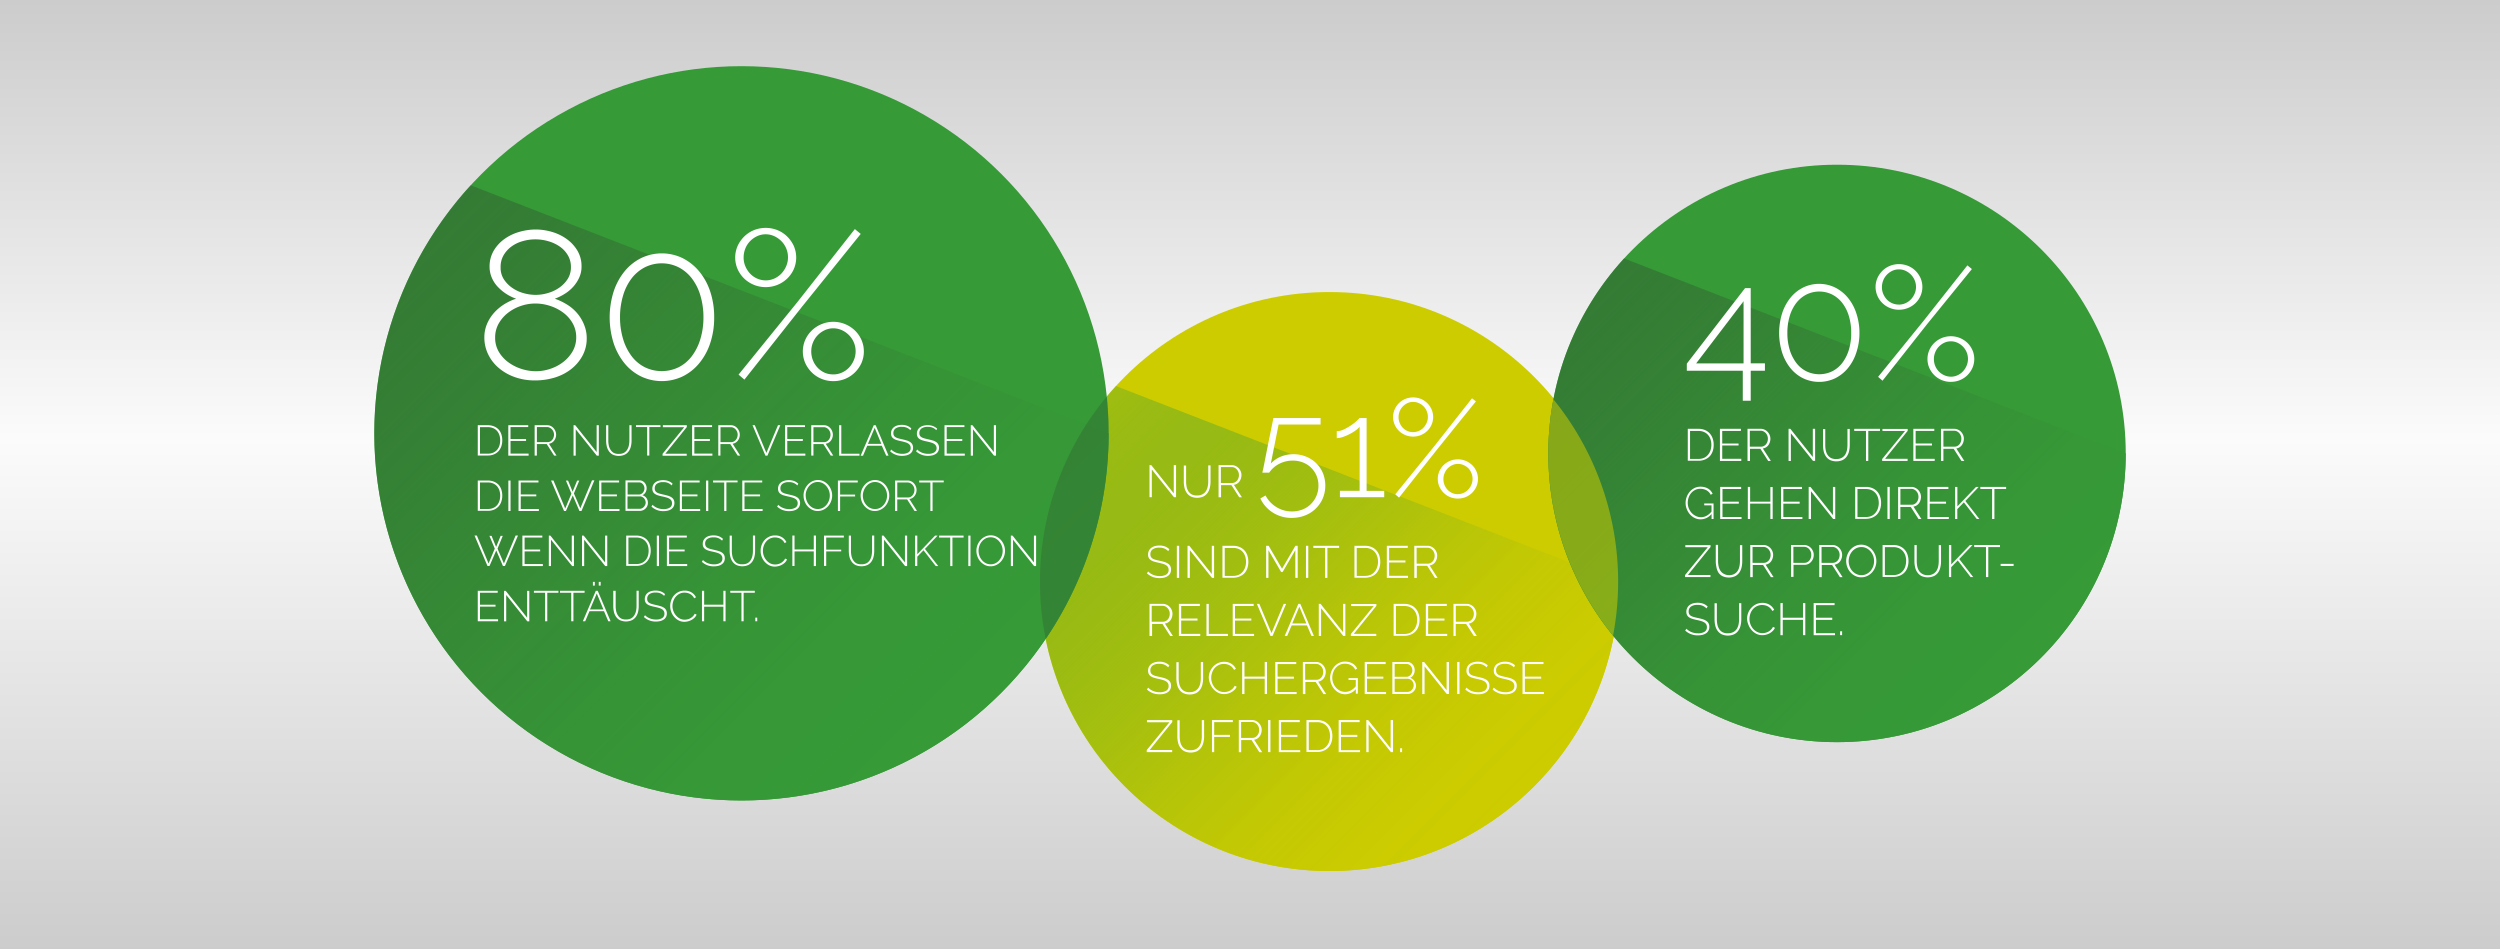 <svg id="Ebene_4_Kopie" data-name="Ebene 4 Kopie" xmlns="http://www.w3.org/2000/svg" xmlns:xlink="http://www.w3.org/1999/xlink" viewBox="0 0 804 305.33"><rect x="0" y="0" width="804" height="305.33" fill="#333333" stroke="none"/><defs><style>.cls-1{fill:url(#Unbenannter_Verlauf_44);}.cls-2,.cls-9{fill:#cdcc00;}.cls-3{fill:url(#Unbenannter_Verlauf_92);}.cls-4{fill:#fff;}.cls-5{fill:#369a37;}.cls-6{fill:url(#Unbenannter_Verlauf_97);}.cls-7{fill:url(#Unbenannter_Verlauf_97-2);}.cls-8{fill:#363;opacity:0.4;}.cls-9{opacity:0.54;}</style><linearGradient id="Unbenannter_Verlauf_44" x1="285.82" y1="465.46" x2="285.82" y2="40.26" gradientTransform="translate(-3.33 -28.91) scale(1.42 0.72)" gradientUnits="userSpaceOnUse"><stop offset="0" stop-color="#ccc"/><stop offset="0.54" stop-color="#fbfbfb"/><stop offset="1" stop-color="#ccc"/></linearGradient><linearGradient id="Unbenannter_Verlauf_92" x1="483.74" y1="351.15" x2="352.14" y2="219.55" gradientUnits="userSpaceOnUse"><stop offset="0" stop-color="#cdcc00"/><stop offset="0.15" stop-color="#cacb01" stop-opacity="0.99"/><stop offset="0.3" stop-color="#c1c804" stop-opacity="0.94"/><stop offset="0.44" stop-color="#b1c30a" stop-opacity="0.87"/><stop offset="0.58" stop-color="#9bbc12" stop-opacity="0.77"/><stop offset="0.73" stop-color="#7fb21c" stop-opacity="0.64"/><stop offset="0.86" stop-color="#5da729" stop-opacity="0.48"/><stop offset="1" stop-color="#369a37" stop-opacity="0.3"/></linearGradient><linearGradient id="Unbenannter_Verlauf_97" x1="309.72" y1="323.75" x2="142.81" y2="156.83" gradientUnits="userSpaceOnUse"><stop offset="0" stop-color="#369a37"/><stop offset="0.21" stop-color="#369837" stop-opacity="0.98"/><stop offset="0.42" stop-color="#369136" stop-opacity="0.93"/><stop offset="0.62" stop-color="#358635" stop-opacity="0.85"/><stop offset="0.82" stop-color="#347734" stop-opacity="0.73"/><stop offset="1" stop-color="#363" stop-opacity="0.6"/></linearGradient><linearGradient id="Unbenannter_Verlauf_97-2" x1="646.82" y1="309.75" x2="515.58" y2="178.5" xlink:href="#Unbenannter_Verlauf_97"/></defs><title>swoox-infografic</title><rect class="cls-1" width="804" height="305.33"/><circle class="cls-2" cx="427.55" cy="187.02" r="93.1"/><path class="cls-3" d="M520.64,275.68A93.1,93.1,0,1,1,358.89,212.8Z" transform="translate(0 -88.66)"/><path class="cls-4" d="M370.42,239.65v8.92h-0.74V238.25h0.57l7.23,9.08v-9.08h0.74v10.31h-0.68Z" transform="translate(0 -88.66)"/><path class="cls-4" d="M385,248a3.48,3.48,0,0,0,1.74-.39,3,3,0,0,0,1.09-1,4.39,4.39,0,0,0,.57-1.45,8.15,8.15,0,0,0,.17-1.64v-5.19h0.74v5.19a8.48,8.48,0,0,1-.23,2,4.76,4.76,0,0,1-.73,1.66,3.65,3.65,0,0,1-1.32,1.14,5,5,0,0,1-4.07,0,3.68,3.68,0,0,1-1.33-1.18,4.77,4.77,0,0,1-.71-1.66,8.63,8.63,0,0,1-.21-1.92v-5.19h0.74v5.19a8.28,8.28,0,0,0,.17,1.67,4.12,4.12,0,0,0,.58,1.45,3.12,3.12,0,0,0,1.1,1A3.45,3.45,0,0,0,385,248Z" transform="translate(0 -88.66)"/><path class="cls-4" d="M391.89,248.57V238.25h4.29a2.67,2.67,0,0,1,1.21.28,3.08,3.08,0,0,1,1,.73,3.49,3.49,0,0,1,.63,1,3.14,3.14,0,0,1,.23,1.16,3.49,3.49,0,0,1-.17,1.1,3.22,3.22,0,0,1-.49,1,2.77,2.77,0,0,1-.77.7,2.68,2.68,0,0,1-1,.36l2.57,4h-0.86l-2.5-3.89h-3.34v3.89h-0.74Zm0.74-4.58h3.62a1.88,1.88,0,0,0,.9-0.22,2.3,2.3,0,0,0,.7-0.57,2.58,2.58,0,0,0,.44-0.81,2.94,2.94,0,0,0,.15-0.94,2.56,2.56,0,0,0-.18-1,2.69,2.69,0,0,0-.49-0.81,2.47,2.47,0,0,0-.73-0.56,1.94,1.94,0,0,0-.89-0.21h-3.52V244Z" transform="translate(0 -88.66)"/><path class="cls-4" d="M415.93,234.73a10.89,10.89,0,0,1,4,.74,10,10,0,0,1,3.28,2.08,9.65,9.65,0,0,1,2.21,3.19,10.82,10.82,0,0,1-.07,8.34,10.41,10.41,0,0,1-2.34,3.28,10.19,10.19,0,0,1-3.44,2.12,11.71,11.71,0,0,1-4.15.74,11.11,11.11,0,0,1-6.09-1.72,10.78,10.78,0,0,1-4-4.53L407,248a9.42,9.42,0,0,0,3.48,3.73,9.32,9.32,0,0,0,5,1.41,9.21,9.21,0,0,0,3.35-.6,7.83,7.83,0,0,0,2.7-1.72,8.23,8.23,0,0,0,2.48-6,8,8,0,0,0-.65-3.26,7.77,7.77,0,0,0-4.37-4.19,8.89,8.89,0,0,0-3.24-.58,9.45,9.45,0,0,0-4.28,1,8.67,8.67,0,0,0-3.3,2.88H406c0-.21.11-0.62,0.25-1.25s0.28-1.37.45-2.23,0.35-1.81.56-2.86l0.62-3.12q0.76-3.66,1.65-8.12h15.17v2.1H411.2l-2.5,12.54a9.18,9.18,0,0,1,3.21-2.21A10.34,10.34,0,0,1,415.93,234.73Z" transform="translate(0 -88.66)"/><path class="cls-4" d="M445.16,246.51v2.05H430.92v-2.05h6.34V225.9a6.07,6.07,0,0,1-1.25,1.16,14.54,14.54,0,0,1-1.92,1.18,15.61,15.61,0,0,1-2.19.94,6.31,6.31,0,0,1-2,.38v-2.23a5.46,5.46,0,0,0,2.37-.6,17.22,17.22,0,0,0,2.34-1.36,16,16,0,0,0,1.83-1.45,9.35,9.35,0,0,0,.83-0.83h2.23v23.43h5.67Z" transform="translate(0 -88.66)"/><path class="cls-4" d="M454.48,229.07a6.5,6.5,0,0,1-2.52-.49,6.44,6.44,0,0,1-2.05-1.34,6.35,6.35,0,0,1-1.38-2,6.18,6.18,0,0,1,0-4.93,6.72,6.72,0,0,1,1.38-2,6.26,6.26,0,0,1,2.05-1.36,6.71,6.71,0,0,1,5,0,6.29,6.29,0,0,1,2.05,1.36,6.73,6.73,0,0,1,1.38,2,6.18,6.18,0,0,1,0,4.93,6.36,6.36,0,0,1-1.38,2A6.55,6.55,0,0,1,454.48,229.07Zm-5.76,18.56,12.45-15.35,12.23-15.53,1.25,1L462.2,233.17,449.93,248.7Zm5.76-20a4.36,4.36,0,0,0,1.85-.4,4.74,4.74,0,0,0,1.5-1.07,5.32,5.32,0,0,0,1-1.56,4.63,4.63,0,0,0,.38-1.83,4.87,4.87,0,0,0-1.43-3.48,5.06,5.06,0,0,0-1.52-1,4.33,4.33,0,0,0-1.79-.38,4.22,4.22,0,0,0-1.83.4,5.08,5.08,0,0,0-1.5,1.07,4.76,4.76,0,0,0-1,1.56,5,5,0,0,0-.36,1.87,4.69,4.69,0,0,0,.38,1.9,5.36,5.36,0,0,0,1,1.54A4.57,4.57,0,0,0,454.48,227.64ZM468.85,249a6.51,6.51,0,0,1-2.52-.49,6.26,6.26,0,0,1-2.05-1.36,6.73,6.73,0,0,1-1.38-2,6.18,6.18,0,0,1,0-4.93,6.37,6.37,0,0,1,1.38-2,6.61,6.61,0,0,1,9.15,0,6.39,6.39,0,0,1,1.38,2,6.18,6.18,0,0,1,0,4.93,6.75,6.75,0,0,1-1.38,2,6.27,6.27,0,0,1-2.05,1.36A6.52,6.52,0,0,1,468.85,249Zm0-1.43a4.37,4.37,0,0,0,1.85-.4,4.75,4.75,0,0,0,1.5-1.07,5.32,5.32,0,0,0,1-1.56,4.82,4.82,0,0,0,0-3.75,4.9,4.9,0,0,0-1-1.56,5,5,0,0,0-1.52-1,4.32,4.32,0,0,0-1.79-.38,4.22,4.22,0,0,0-1.83.4,5.1,5.1,0,0,0-1.5,1.07,4.76,4.76,0,0,0-1,1.56,4.88,4.88,0,0,0-.36,1.83,5.11,5.11,0,0,0,.36,1.92,4.77,4.77,0,0,0,2.5,2.61A4.41,4.41,0,0,0,468.85,247.59Z" transform="translate(0 -88.66)"/><path class="cls-4" d="M375.68,265.91a3.61,3.61,0,0,0-2.83-1.12,3.43,3.43,0,0,0-2.2.57,1.91,1.91,0,0,0-.69,1.55,1.73,1.73,0,0,0,.17.82,1.5,1.5,0,0,0,.54.56,3.61,3.61,0,0,0,.94.39q0.57,0.16,1.37.33t1.5,0.38a4.36,4.36,0,0,1,1.15.53,2.23,2.23,0,0,1,.73.78,2.36,2.36,0,0,1,.25,1.15,2.51,2.51,0,0,1-.27,1.19,2.39,2.39,0,0,1-.75.85,3.56,3.56,0,0,1-1.16.52,6,6,0,0,1-1.5.17,5.8,5.8,0,0,1-4.08-1.54l0.39-.6a4.73,4.73,0,0,0,1.6,1.08,5.39,5.39,0,0,0,2.12.4,3.87,3.87,0,0,0,2.11-.49,1.66,1.66,0,0,0,.76-1.5,1.71,1.71,0,0,0-.2-0.86,1.84,1.84,0,0,0-.6-0.62,4,4,0,0,0-1-.45q-0.61-.19-1.42-0.36t-1.46-.37a3.85,3.85,0,0,1-1.06-.49,2,2,0,0,1-.65-0.72,2.3,2.3,0,0,1-.22-1.06,2.72,2.72,0,0,1,.27-1.24,2.61,2.61,0,0,1,.75-0.91,3.35,3.35,0,0,1,1.15-.56,5.44,5.44,0,0,1,1.48-.19,5,5,0,0,1,1.79.3,4.21,4.21,0,0,1,1.42.91Z" transform="translate(0 -88.66)"/><path class="cls-4" d="M378.47,274.51V264.19h0.74v10.31h-0.74Z" transform="translate(0 -88.66)"/><path class="cls-4" d="M382.65,265.59v8.92h-0.74V264.19h0.57l7.23,9.08v-9.08h0.74v10.31h-0.68Z" transform="translate(0 -88.66)"/><path class="cls-4" d="M393.14,274.51V264.19h3.43a5.29,5.29,0,0,1,2.14.41,4.32,4.32,0,0,1,1.53,1.1,4.62,4.62,0,0,1,.92,1.63,6.4,6.4,0,0,1,.31,2,6.27,6.27,0,0,1-.34,2.13,4.6,4.6,0,0,1-1,1.63,4.39,4.39,0,0,1-1.55,1,5.32,5.32,0,0,1-2,.37h-3.43Zm7.58-5.17a5.58,5.58,0,0,0-.28-1.79,4,4,0,0,0-.81-1.42,3.68,3.68,0,0,0-1.3-.93,4.41,4.41,0,0,0-1.77-.33h-2.69v9h2.69a4.43,4.43,0,0,0,1.79-.34,3.59,3.59,0,0,0,1.3-1,4.17,4.17,0,0,0,.79-1.43A5.7,5.7,0,0,0,400.73,269.34Z" transform="translate(0 -88.66)"/><path class="cls-4" d="M416.58,274.51v-8.92l-4.07,7H412l-4.07-7v8.92h-0.74V264.19H408l4.3,7.38,4.3-7.38h0.74v10.31h-0.74Z" transform="translate(0 -88.66)"/><path class="cls-4" d="M420,274.51V264.19h0.74v10.31H420Z" transform="translate(0 -88.66)"/><path class="cls-4" d="M430.67,264.86h-3.78v9.65h-0.74v-9.65h-3.78v-0.67h8.29v0.67Z" transform="translate(0 -88.66)"/><path class="cls-4" d="M435.59,274.51V264.19H439a5.29,5.29,0,0,1,2.14.41,4.32,4.32,0,0,1,1.53,1.1,4.62,4.62,0,0,1,.92,1.63,6.4,6.4,0,0,1,.31,2,6.27,6.27,0,0,1-.34,2.13,4.6,4.6,0,0,1-1,1.63,4.39,4.39,0,0,1-1.55,1,5.32,5.32,0,0,1-2,.37h-3.43Zm7.58-5.17a5.58,5.58,0,0,0-.28-1.79,4,4,0,0,0-.81-1.42,3.68,3.68,0,0,0-1.3-.93,4.41,4.41,0,0,0-1.77-.33h-2.69v9H439a4.43,4.43,0,0,0,1.79-.34,3.59,3.59,0,0,0,1.3-1,4.17,4.17,0,0,0,.79-1.43A5.7,5.7,0,0,0,443.18,269.34Z" transform="translate(0 -88.66)"/><path class="cls-4" d="M452.82,273.84v0.67H446V264.19h6.74v0.67h-6v4.05h5.25v0.64h-5.25v4.29h6.13Z" transform="translate(0 -88.66)"/><path class="cls-4" d="M454.84,274.51V264.19h4.29a2.67,2.67,0,0,1,1.21.28,3.08,3.08,0,0,1,1,.73,3.49,3.49,0,0,1,.63,1,3.14,3.14,0,0,1,.23,1.16,3.49,3.49,0,0,1-.17,1.1,3.22,3.22,0,0,1-.49,1,2.77,2.77,0,0,1-.77.7,2.68,2.68,0,0,1-1,.36l2.57,4h-0.86l-2.5-3.89h-3.34v3.89h-0.74Zm0.74-4.58h3.62a1.88,1.88,0,0,0,.9-0.22,2.3,2.3,0,0,0,.7-0.57,2.58,2.58,0,0,0,.44-0.81,2.94,2.94,0,0,0,.15-0.94,2.56,2.56,0,0,0-.18-1,2.69,2.69,0,0,0-.49-0.81,2.47,2.47,0,0,0-.73-0.56,1.94,1.94,0,0,0-.89-0.21h-3.52v5.07Z" transform="translate(0 -88.66)"/><path class="cls-4" d="M369.68,293.19V282.87H374a2.67,2.67,0,0,1,1.21.28,3.08,3.08,0,0,1,1,.73,3.49,3.49,0,0,1,.63,1,3.14,3.14,0,0,1,.23,1.16,3.49,3.49,0,0,1-.17,1.1,3.22,3.22,0,0,1-.49,1,2.77,2.77,0,0,1-.77.7,2.68,2.68,0,0,1-1,.36l2.57,4h-0.86l-2.5-3.89h-3.34v3.89h-0.74Zm0.74-4.58H374a1.88,1.88,0,0,0,.9-0.22,2.3,2.3,0,0,0,.7-0.57,2.58,2.58,0,0,0,.44-0.81,2.94,2.94,0,0,0,.15-0.94,2.56,2.56,0,0,0-.18-1,2.69,2.69,0,0,0-.49-0.81,2.47,2.47,0,0,0-.73-0.56,1.94,1.94,0,0,0-.89-0.21h-3.52v5.07Z" transform="translate(0 -88.66)"/><path class="cls-4" d="M386,292.52v0.67h-6.87V282.87h6.74v0.67h-6v4.05h5.25v0.64h-5.25v4.29H386Z" transform="translate(0 -88.66)"/><path class="cls-4" d="M388,293.19V282.87h0.74v9.65h6.16v0.67H388Z" transform="translate(0 -88.66)"/><path class="cls-4" d="M403.31,292.52v0.67h-6.87V282.87h6.74v0.67h-6v4.05h5.25v0.64h-5.25v4.29h6.13Z" transform="translate(0 -88.66)"/><path class="cls-4" d="M405,282.87l3.92,9.38,3.92-9.38h0.78l-4.36,10.31h-0.68l-4.37-10.31H405Z" transform="translate(0 -88.66)"/><path class="cls-4" d="M417.55,282.87h0.64l4.36,10.31h-0.79l-1.44-3.4H415.4l-1.44,3.4h-0.8Zm2.57,6.3-2.25-5.4-2.29,5.4h4.55Z" transform="translate(0 -88.66)"/><path class="cls-4" d="M424.86,284.27v8.92h-0.74V282.87h0.57l7.23,9.08v-9.08h0.74v10.31H432Z" transform="translate(0 -88.66)"/><path class="cls-4" d="M434.43,292.58l7.34-9h-7.24v-0.67h8.11v0.61l-7.28,9h7.25v0.67h-8.18v-0.61Z" transform="translate(0 -88.66)"/><path class="cls-4" d="M448.19,293.19V282.87h3.43a5.29,5.29,0,0,1,2.14.41,4.32,4.32,0,0,1,1.53,1.1,4.62,4.62,0,0,1,.92,1.63,6.4,6.4,0,0,1,.31,2,6.27,6.27,0,0,1-.34,2.13,4.6,4.6,0,0,1-1,1.63,4.39,4.39,0,0,1-1.55,1,5.32,5.32,0,0,1-2,.37h-3.43Zm7.58-5.17a5.58,5.58,0,0,0-.28-1.79,4,4,0,0,0-.81-1.42,3.68,3.68,0,0,0-1.3-.93,4.41,4.41,0,0,0-1.77-.33h-2.69v9h2.69a4.43,4.43,0,0,0,1.79-.34,3.59,3.59,0,0,0,1.3-1,4.17,4.17,0,0,0,.79-1.43A5.7,5.7,0,0,0,455.77,288Z" transform="translate(0 -88.66)"/><path class="cls-4" d="M465.42,292.52v0.67h-6.87V282.87h6.74v0.67h-6v4.05h5.25v0.64h-5.25v4.29h6.13Z" transform="translate(0 -88.66)"/><path class="cls-4" d="M467.44,293.19V282.87h4.29a2.67,2.67,0,0,1,1.21.28,3.08,3.08,0,0,1,1,.73,3.49,3.49,0,0,1,.63,1,3.14,3.14,0,0,1,.23,1.16,3.49,3.49,0,0,1-.17,1.1,3.22,3.22,0,0,1-.49,1,2.77,2.77,0,0,1-.77.7,2.68,2.68,0,0,1-1,.36l2.57,4H474l-2.5-3.89h-3.34v3.89h-0.74Zm0.74-4.58h3.62a1.88,1.88,0,0,0,.9-0.22,2.3,2.3,0,0,0,.7-0.57,2.58,2.58,0,0,0,.44-0.81,2.94,2.94,0,0,0,.15-0.94,2.56,2.56,0,0,0-.18-1,2.69,2.69,0,0,0-.49-0.81,2.47,2.47,0,0,0-.73-0.56,1.94,1.94,0,0,0-.89-0.21h-3.52v5.07Z" transform="translate(0 -88.66)"/><path class="cls-4" d="M375.68,303.27a3.61,3.61,0,0,0-2.83-1.12,3.43,3.43,0,0,0-2.2.57,1.91,1.91,0,0,0-.69,1.55,1.73,1.73,0,0,0,.17.82,1.5,1.5,0,0,0,.54.56,3.61,3.61,0,0,0,.94.39q0.57,0.16,1.37.33t1.5,0.38a4.36,4.36,0,0,1,1.15.53,2.23,2.23,0,0,1,.73.78,2.36,2.36,0,0,1,.25,1.15,2.51,2.51,0,0,1-.27,1.19,2.39,2.39,0,0,1-.75.85,3.56,3.56,0,0,1-1.16.52,6,6,0,0,1-1.5.17,5.8,5.8,0,0,1-4.08-1.54l0.39-.6a4.73,4.73,0,0,0,1.6,1.08,5.39,5.39,0,0,0,2.12.4,3.87,3.87,0,0,0,2.11-.49,1.66,1.66,0,0,0,.76-1.5,1.71,1.71,0,0,0-.2-0.86,1.84,1.84,0,0,0-.6-0.62,4,4,0,0,0-1-.45q-0.61-.19-1.42-0.36t-1.46-.37a3.85,3.85,0,0,1-1.06-.49,2,2,0,0,1-.65-0.72,2.3,2.3,0,0,1-.22-1.06,2.72,2.72,0,0,1,.27-1.24,2.61,2.61,0,0,1,.75-0.91,3.35,3.35,0,0,1,1.15-.56,5.44,5.44,0,0,1,1.48-.19,5,5,0,0,1,1.79.3,4.21,4.21,0,0,1,1.42.91Z" transform="translate(0 -88.66)"/><path class="cls-4" d="M382.61,311.26a3.48,3.48,0,0,0,1.74-.39,3,3,0,0,0,1.09-1,4.39,4.39,0,0,0,.57-1.45,8.15,8.15,0,0,0,.17-1.64v-5.19h0.74v5.19a8.48,8.48,0,0,1-.23,2,4.76,4.76,0,0,1-.73,1.66,3.65,3.65,0,0,1-1.32,1.14,5,5,0,0,1-4.07,0,3.68,3.68,0,0,1-1.33-1.18,4.77,4.77,0,0,1-.71-1.66,8.63,8.63,0,0,1-.21-1.92v-5.19h0.74v5.19a8.28,8.28,0,0,0,.17,1.67,4.12,4.12,0,0,0,.58,1.45,3.12,3.12,0,0,0,1.1,1A3.45,3.45,0,0,0,382.61,311.26Z" transform="translate(0 -88.66)"/><path class="cls-4" d="M388.74,306.64a5.52,5.52,0,0,1,.33-1.85,5.13,5.13,0,0,1,1-1.65,4.89,4.89,0,0,1,1.53-1.18,4.53,4.53,0,0,1,2.07-.46,4.23,4.23,0,0,1,2.35.63,4,4,0,0,1,1.45,1.62l-0.61.35a3.47,3.47,0,0,0-.65-0.9,3.42,3.42,0,0,0-.8-0.59,3.6,3.6,0,0,0-.89-0.33,4.31,4.31,0,0,0-.92-0.1,3.68,3.68,0,0,0-1.74.4,4.14,4.14,0,0,0-1.28,1,4.54,4.54,0,0,0-.79,1.45,5.11,5.11,0,0,0-.27,1.62,4.78,4.78,0,0,0,.32,1.74,4.83,4.83,0,0,0,.87,1.46,4.22,4.22,0,0,0,1.31,1,3.59,3.59,0,0,0,1.63.38,4.15,4.15,0,0,0,1-.12,3.72,3.72,0,0,0,.94-0.36,3.83,3.83,0,0,0,.84-0.63,3.36,3.36,0,0,0,.65-0.91l0.64,0.31a3.47,3.47,0,0,1-.71,1,4.48,4.48,0,0,1-1,.75,4.75,4.75,0,0,1-1.17.46,5.06,5.06,0,0,1-1.21.15,4.08,4.08,0,0,1-1.94-.46,5.12,5.12,0,0,1-1.52-1.21,5.64,5.64,0,0,1-1-1.7A5.49,5.49,0,0,1,388.74,306.64Z" transform="translate(0 -88.66)"/><path class="cls-4" d="M407.47,301.55v10.31h-0.74v-4.94h-6.51v4.94h-0.74V301.55h0.74v4.71h6.51v-4.71h0.74Z" transform="translate(0 -88.66)"/><path class="cls-4" d="M417,311.2v0.67h-6.87V301.55h6.74v0.67h-6v4.05h5.25v0.64h-5.25v4.29H417Z" transform="translate(0 -88.66)"/><path class="cls-4" d="M419,311.87V301.55h4.29a2.67,2.67,0,0,1,1.21.28,3.08,3.08,0,0,1,1,.73,3.49,3.49,0,0,1,.63,1,3.14,3.14,0,0,1,.23,1.16,3.49,3.49,0,0,1-.17,1.1,3.22,3.22,0,0,1-.49,1,2.77,2.77,0,0,1-.77.7,2.68,2.68,0,0,1-1,.36l2.57,4h-0.86l-2.5-3.89h-3.34v3.89H419Zm0.74-4.58h3.62a1.88,1.88,0,0,0,.9-0.22,2.3,2.3,0,0,0,.7-0.57,2.58,2.58,0,0,0,.44-0.81,2.94,2.94,0,0,0,.15-0.94,2.56,2.56,0,0,0-.18-1,2.69,2.69,0,0,0-.49-0.81,2.47,2.47,0,0,0-.73-0.56,1.94,1.94,0,0,0-.89-0.21h-3.52v5.07Z" transform="translate(0 -88.66)"/><path class="cls-4" d="M436.07,310.25a4.53,4.53,0,0,1-3.47,1.68,4.24,4.24,0,0,1-1.94-.45,4.92,4.92,0,0,1-1.53-1.19,5.66,5.66,0,0,1-1-1.68,5.3,5.3,0,0,1-.36-1.92,5.51,5.51,0,0,1,.36-2,5.44,5.44,0,0,1,1-1.67,4.75,4.75,0,0,1,1.5-1.16,4.26,4.26,0,0,1,1.9-.43,5.32,5.32,0,0,1,1.39.17,4.27,4.27,0,0,1,1.1.46,3.57,3.57,0,0,1,.84.71,4.45,4.45,0,0,1,.6.91l-0.61.36a3.32,3.32,0,0,0-1.39-1.47,4.12,4.12,0,0,0-2-.46,3.48,3.48,0,0,0-1.66.39,4.1,4.1,0,0,0-1.26,1,4.62,4.62,0,0,0-.8,1.45,5.16,5.16,0,0,0-.28,1.67,4.78,4.78,0,0,0,1.2,3.18,4.27,4.27,0,0,0,1.31,1,3.64,3.64,0,0,0,1.63.37,3.88,3.88,0,0,0,1.79-.44,5.36,5.36,0,0,0,1.63-1.38v-2h-2.34v-0.6h3v5h-0.64v-1.61Z" transform="translate(0 -88.66)"/><path class="cls-4" d="M445.76,311.2v0.67h-6.87V301.55h6.74v0.67h-6v4.05h5.25v0.64h-5.25v4.29h6.13Z" transform="translate(0 -88.66)"/><path class="cls-4" d="M455.38,309.19a2.54,2.54,0,0,1-.22,1.05,2.69,2.69,0,0,1-.6.85,2.73,2.73,0,0,1-.89.57,2.86,2.86,0,0,1-1.07.2h-4.82V301.55h4.81a2,2,0,0,1,1,.23,2.41,2.41,0,0,1,.74.6,2.8,2.8,0,0,1,.47.84,2.86,2.86,0,0,1,.17,1,2.74,2.74,0,0,1-.39,1.44,2.33,2.33,0,0,1-1.09,1,2.56,2.56,0,0,1,1.4,1A2.74,2.74,0,0,1,455.38,309.19Zm-6.86-7v4.13h3.78a1.7,1.7,0,0,0,.77-0.17,2,2,0,0,0,.6-0.46,2.19,2.19,0,0,0,.54-1.43,2.23,2.23,0,0,0-.14-0.79,2.2,2.2,0,0,0-.38-0.65,1.81,1.81,0,0,0-.57-0.45,1.63,1.63,0,0,0-.74-0.17h-3.86Zm6.12,6.87a2.23,2.23,0,0,0-.15-0.79,2.2,2.2,0,0,0-.41-0.68,2,2,0,0,0-.62-0.47,1.71,1.71,0,0,0-.76-0.17h-4.18v4.23h4.08a1.87,1.87,0,0,0,.81-0.17,2,2,0,0,0,.64-0.47,2.42,2.42,0,0,0,.43-0.68A2,2,0,0,0,454.64,309.09Z" transform="translate(0 -88.66)"/><path class="cls-4" d="M458.14,302.95v8.92H457.4V301.55H458l7.23,9.08v-9.08h0.74v10.31h-0.68Z" transform="translate(0 -88.66)"/><path class="cls-4" d="M468.63,311.87V301.55h0.74v10.31h-0.74Z" transform="translate(0 -88.66)"/><path class="cls-4" d="M478.07,303.27a3.61,3.61,0,0,0-2.83-1.12,3.43,3.43,0,0,0-2.2.57,1.91,1.91,0,0,0-.69,1.55,1.73,1.73,0,0,0,.17.82,1.5,1.5,0,0,0,.54.56,3.61,3.61,0,0,0,.94.39q0.57,0.16,1.37.33t1.5,0.38a4.36,4.36,0,0,1,1.15.53,2.23,2.23,0,0,1,.73.78,2.36,2.36,0,0,1,.25,1.15,2.51,2.51,0,0,1-.27,1.19,2.39,2.39,0,0,1-.75.85,3.56,3.56,0,0,1-1.16.52,6,6,0,0,1-1.5.17,5.8,5.8,0,0,1-4.08-1.54l0.39-.6a4.73,4.73,0,0,0,1.6,1.08,5.39,5.39,0,0,0,2.12.4,3.87,3.87,0,0,0,2.11-.49,1.66,1.66,0,0,0,.76-1.5,1.71,1.71,0,0,0-.2-0.86,1.84,1.84,0,0,0-.6-0.62,4,4,0,0,0-1-.45q-0.61-.19-1.42-0.36t-1.46-.37a3.85,3.85,0,0,1-1.06-.49,2,2,0,0,1-.65-0.72,2.3,2.3,0,0,1-.22-1.06,2.72,2.72,0,0,1,.27-1.24,2.61,2.61,0,0,1,.75-0.91,3.35,3.35,0,0,1,1.15-.56,5.44,5.44,0,0,1,1.48-.19,5,5,0,0,1,1.79.3,4.21,4.21,0,0,1,1.42.91Z" transform="translate(0 -88.66)"/><path class="cls-4" d="M486.86,303.27a3.61,3.61,0,0,0-2.83-1.12,3.43,3.43,0,0,0-2.2.57,1.91,1.91,0,0,0-.69,1.55,1.73,1.73,0,0,0,.17.82,1.5,1.5,0,0,0,.54.56,3.61,3.61,0,0,0,.94.39q0.57,0.16,1.37.33t1.5,0.38a4.36,4.36,0,0,1,1.15.53,2.23,2.23,0,0,1,.73.78,2.36,2.36,0,0,1,.25,1.15,2.51,2.51,0,0,1-.27,1.19,2.39,2.39,0,0,1-.75.85,3.56,3.56,0,0,1-1.16.52,6,6,0,0,1-1.5.17,5.8,5.8,0,0,1-4.08-1.54l0.39-.6a4.73,4.73,0,0,0,1.6,1.08,5.39,5.39,0,0,0,2.12.4,3.87,3.87,0,0,0,2.11-.49,1.66,1.66,0,0,0,.76-1.5,1.71,1.71,0,0,0-.2-0.86,1.84,1.84,0,0,0-.6-0.62,4,4,0,0,0-1-.45q-0.61-.19-1.42-0.36t-1.46-.37a3.85,3.85,0,0,1-1.06-.49,2,2,0,0,1-.65-0.72,2.3,2.3,0,0,1-.22-1.06,2.72,2.72,0,0,1,.27-1.24,2.61,2.61,0,0,1,.75-0.91,3.35,3.35,0,0,1,1.15-.56,5.44,5.44,0,0,1,1.48-.19,5,5,0,0,1,1.79.3,4.21,4.21,0,0,1,1.42.91Z" transform="translate(0 -88.66)"/><path class="cls-4" d="M496.52,311.2v0.67h-6.87V301.55h6.74v0.67h-6v4.05h5.25v0.64h-5.25v4.29h6.13Z" transform="translate(0 -88.66)"/><path class="cls-4" d="M368.76,329.93l7.34-9h-7.24v-0.67H377v0.61l-7.28,9h7.25v0.67h-8.18v-0.61Z" transform="translate(0 -88.66)"/><path class="cls-4" d="M382.93,329.93a3.48,3.48,0,0,0,1.74-.39,3,3,0,0,0,1.09-1,4.39,4.39,0,0,0,.57-1.45,8.15,8.15,0,0,0,.17-1.64v-5.19h0.74v5.19a8.48,8.48,0,0,1-.23,2,4.76,4.76,0,0,1-.73,1.66,3.65,3.65,0,0,1-1.32,1.14,5,5,0,0,1-4.07,0,3.68,3.68,0,0,1-1.33-1.18,4.77,4.77,0,0,1-.71-1.66,8.63,8.63,0,0,1-.21-1.92v-5.19h0.74v5.19a8.28,8.28,0,0,0,.17,1.67,4.12,4.12,0,0,0,.58,1.45,3.12,3.12,0,0,0,1.1,1A3.45,3.45,0,0,0,382.93,329.93Z" transform="translate(0 -88.66)"/><path class="cls-4" d="M389.77,330.55V320.23h6.71v0.67h-6V325h5.07v0.64h-5.07v4.91h-0.74Z" transform="translate(0 -88.66)"/><path class="cls-4" d="M398.4,330.55V320.23h4.29a2.67,2.67,0,0,1,1.21.28,3.08,3.08,0,0,1,1,.73,3.49,3.49,0,0,1,.63,1,3.14,3.14,0,0,1,.23,1.16,3.49,3.49,0,0,1-.17,1.1,3.22,3.22,0,0,1-.49,1,2.77,2.77,0,0,1-.77.7,2.68,2.68,0,0,1-1,.36l2.57,4H405l-2.5-3.89h-3.34v3.89H398.4Zm0.74-4.58h3.62a1.88,1.88,0,0,0,.9-0.22,2.3,2.3,0,0,0,.7-0.57,2.58,2.58,0,0,0,.44-0.81,2.94,2.94,0,0,0,.15-0.94,2.56,2.56,0,0,0-.18-1,2.69,2.69,0,0,0-.49-0.81,2.47,2.47,0,0,0-.73-0.56,1.94,1.94,0,0,0-.89-0.21h-3.52V326Z" transform="translate(0 -88.66)"/><path class="cls-4" d="M407.83,330.55V320.23h0.74v10.31h-0.74Z" transform="translate(0 -88.66)"/><path class="cls-4" d="M418.14,329.88v0.67h-6.87V320.23H418v0.67h-6V325h5.25v0.64H412v4.29h6.13Z" transform="translate(0 -88.66)"/><path class="cls-4" d="M420.16,330.55V320.23h3.43a5.29,5.29,0,0,1,2.14.41,4.32,4.32,0,0,1,1.53,1.1,4.62,4.62,0,0,1,.92,1.63,6.4,6.4,0,0,1,.31,2,6.27,6.27,0,0,1-.34,2.13,4.6,4.6,0,0,1-1,1.63,4.39,4.39,0,0,1-1.55,1,5.32,5.32,0,0,1-2,.37h-3.43Zm7.58-5.17a5.58,5.58,0,0,0-.28-1.79,4,4,0,0,0-.81-1.42,3.68,3.68,0,0,0-1.3-.93,4.41,4.41,0,0,0-1.77-.33H420.9v9h2.69a4.43,4.43,0,0,0,1.79-.34,3.59,3.59,0,0,0,1.3-1,4.17,4.17,0,0,0,.79-1.43A5.7,5.7,0,0,0,427.75,325.37Z" transform="translate(0 -88.66)"/><path class="cls-4" d="M437.39,329.88v0.67h-6.87V320.23h6.74v0.67h-6V325h5.25v0.64h-5.25v4.29h6.13Z" transform="translate(0 -88.66)"/><path class="cls-4" d="M440.15,321.63v8.92h-0.74V320.23H440l7.23,9.08v-9.08H448v10.31h-0.68Z" transform="translate(0 -88.66)"/><path class="cls-4" d="M450.27,330.55v-1.24h0.64v1.24h-0.64Z" transform="translate(0 -88.66)"/><circle class="cls-5" cx="238.45" cy="139.36" r="118.08"/><path class="cls-6" d="M356.54,228a118.08,118.08,0,1,1-205.16-79.76Z" transform="translate(0 -88.66)"/><path class="cls-4" d="M188.69,197.43a11.62,11.62,0,0,1-1.35,5.61,13.79,13.79,0,0,1-3.62,4.3,16.22,16.22,0,0,1-5.31,2.74A21.28,21.28,0,0,1,172,211a18.83,18.83,0,0,1-6.6-1.12,16.36,16.36,0,0,1-5.14-3,13.26,13.26,0,0,1-3.31-4.36,12.34,12.34,0,0,1-1.18-5.34,10.94,10.94,0,0,1,.88-4.4,12.92,12.92,0,0,1,2.33-3.62,15.1,15.1,0,0,1,3.28-2.71,17.25,17.25,0,0,1,3.72-1.73,14.32,14.32,0,0,1-3.28-1.62,14.83,14.83,0,0,1-2.71-2.3,9.82,9.82,0,0,1-1.86-2.91,8.88,8.88,0,0,1-.68-3.45,9.91,9.91,0,0,1,1.32-5.14,12.36,12.36,0,0,1,3.42-3.75,15.34,15.34,0,0,1,4.77-2.3,19,19,0,0,1,5.31-.78,18.61,18.61,0,0,1,5.28.78,15.42,15.42,0,0,1,4.73,2.3,12.52,12.52,0,0,1,3.42,3.72,9.74,9.74,0,0,1,1.32,5.11,8.44,8.44,0,0,1-.71,3.48,11.61,11.61,0,0,1-1.86,2.91,12.61,12.61,0,0,1-2.74,2.33,16.45,16.45,0,0,1-3.28,1.62,20.49,20.49,0,0,1,4,1.93,13.4,13.4,0,0,1,5.41,6.43A11.29,11.29,0,0,1,188.69,197.43Zm-3.38-.27a9,9,0,0,0-1.18-4.6,11.17,11.17,0,0,0-3.08-3.42,14.65,14.65,0,0,0-4.23-2.13,15.2,15.2,0,0,0-4.63-.74,14.49,14.49,0,0,0-4.67.78,13.94,13.94,0,0,0-4.13,2.2,11.51,11.51,0,0,0-3,3.45,9,9,0,0,0-1.15,4.53,8.77,8.77,0,0,0,1.18,4.57,11.27,11.27,0,0,0,3.08,3.38,14.59,14.59,0,0,0,4.23,2.13,15.16,15.16,0,0,0,4.63.74,14.57,14.57,0,0,0,4.63-.78,13.83,13.83,0,0,0,4.16-2.2,11.67,11.67,0,0,0,3-3.42A8.85,8.85,0,0,0,185.31,197.16ZM161,174.63a6.82,6.82,0,0,0,1,3.79,10.07,10.07,0,0,0,2.67,2.77,11.87,11.87,0,0,0,3.62,1.72,14.21,14.21,0,0,0,4,.58,13.85,13.85,0,0,0,4-.61,12.44,12.44,0,0,0,3.65-1.76,9.89,9.89,0,0,0,2.67-2.81,7,7,0,0,0,1-3.82,7.24,7.24,0,0,0-1-3.75,8.9,8.9,0,0,0-2.57-2.77,12.44,12.44,0,0,0-3.65-1.72,14.87,14.87,0,0,0-4.23-.61,14.52,14.52,0,0,0-4.19.61A11.15,11.15,0,0,0,164.4,168a9.4,9.4,0,0,0-2.5,2.84A7.42,7.42,0,0,0,161,174.63Z" transform="translate(0 -88.66)"/><path class="cls-4" d="M229.68,190.73a25.87,25.87,0,0,1-1.25,8.22,20,20,0,0,1-3.52,6.49,16.21,16.21,0,0,1-5.34,4.26,15.64,15.64,0,0,1-13.46,0,15.85,15.85,0,0,1-5.31-4.26,20.34,20.34,0,0,1-3.48-6.49,27.61,27.61,0,0,1,0-16.44A20.35,20.35,0,0,1,200.8,176a16.25,16.25,0,0,1,5.31-4.3,15.34,15.34,0,0,1,13.46,0,16.63,16.63,0,0,1,5.34,4.3,20,20,0,0,1,3.52,6.49A25.86,25.86,0,0,1,229.68,190.73Zm-3.45,0a24.17,24.17,0,0,0-1-7.07,16.9,16.9,0,0,0-2.74-5.48,12.79,12.79,0,0,0-4.23-3.55,12.18,12.18,0,0,0-10.89,0,12.77,12.77,0,0,0-4.23,3.55,16.86,16.86,0,0,0-2.74,5.48,24.12,24.12,0,0,0-1,7.07,23.78,23.78,0,0,0,1,7,17.3,17.3,0,0,0,2.74,5.48,12.24,12.24,0,0,0,4.23,3.55,12.47,12.47,0,0,0,10.89,0,12.26,12.26,0,0,0,4.23-3.55,17.34,17.34,0,0,0,2.74-5.48A23.82,23.82,0,0,0,226.23,190.73Z" transform="translate(0 -88.66)"/><path class="cls-4" d="M246.25,181a9.93,9.93,0,0,1-6.93-2.77,9.62,9.62,0,0,1-2.1-3,9.37,9.37,0,0,1,0-7.48,10.18,10.18,0,0,1,2.1-3,9.5,9.5,0,0,1,3.11-2.06,10.19,10.19,0,0,1,7.64,0,9.51,9.51,0,0,1,3.11,2.06,10.2,10.2,0,0,1,2.1,3,9.37,9.37,0,0,1,0,7.48,9.64,9.64,0,0,1-2.1,3A9.93,9.93,0,0,1,246.25,181Zm-8.73,28.14,18.87-23.27,18.53-23.54,1.89,1.56L258,187.21l-18.6,23.54Zm8.73-30.31a6.62,6.62,0,0,0,2.81-.61,7.18,7.18,0,0,0,2.27-1.62,8,8,0,0,0,1.52-2.37,7,7,0,0,0,.57-2.77,7.39,7.39,0,0,0-2.16-5.28,7.66,7.66,0,0,0-2.3-1.59,6.56,6.56,0,0,0-2.71-.58,6.39,6.39,0,0,0-2.77.61,7.71,7.71,0,0,0-2.27,1.62,7.22,7.22,0,0,0-1.52,2.37,7.57,7.57,0,0,0-.54,2.84,7.11,7.11,0,0,0,.57,2.88,8.16,8.16,0,0,0,1.52,2.33A6.93,6.93,0,0,0,246.25,178.83ZM268,211.23a9.86,9.86,0,0,1-3.82-.74,9.49,9.49,0,0,1-3.11-2.06,10.18,10.18,0,0,1-2.1-3,9.37,9.37,0,0,1,0-7.48,9.66,9.66,0,0,1,2.1-3,10,10,0,0,1,13.87,0,9.67,9.67,0,0,1,2.1,3,9.37,9.37,0,0,1,0,7.48,10.2,10.2,0,0,1-2.1,3,9.5,9.5,0,0,1-3.11,2.06A9.87,9.87,0,0,1,268,211.23Zm0-2.16a6.62,6.62,0,0,0,2.81-.61,7.18,7.18,0,0,0,2.27-1.62,8.06,8.06,0,0,0,1.52-2.37,7.31,7.31,0,0,0,0-5.68,7.43,7.43,0,0,0-1.59-2.37,7.66,7.66,0,0,0-2.3-1.59,6.56,6.56,0,0,0-2.71-.58,6.4,6.4,0,0,0-2.77.61,7.72,7.72,0,0,0-2.27,1.62,7.23,7.23,0,0,0-1.52,2.37,7.4,7.4,0,0,0-.54,2.77,7.74,7.74,0,0,0,.54,2.91,7.25,7.25,0,0,0,3.79,4A6.71,6.71,0,0,0,268,209.06Z" transform="translate(0 -88.66)"/><path class="cls-4" d="M153.65,235.21v-9.8h3.26a5,5,0,0,1,2,.39,4.1,4.1,0,0,1,1.46,1,4.4,4.4,0,0,1,.87,1.55,6.09,6.09,0,0,1,.29,1.9,6,6,0,0,1-.32,2,4.36,4.36,0,0,1-.93,1.55,4.16,4.16,0,0,1-1.47,1,5,5,0,0,1-1.93.35h-3.26Zm7.21-4.92a5.33,5.33,0,0,0-.26-1.71,3.85,3.85,0,0,0-.77-1.35,3.5,3.5,0,0,0-1.24-.88,4.19,4.19,0,0,0-1.68-.32h-2.55v8.53h2.55a4.2,4.2,0,0,0,1.71-.33,3.4,3.4,0,0,0,1.24-.9,4,4,0,0,0,.75-1.36A5.4,5.4,0,0,0,160.85,230.29Z" transform="translate(0 -88.66)"/><path class="cls-4" d="M170,234.57v0.63h-6.53v-9.8h6.41V226h-5.7v3.85h5v0.61h-5v4.07H170Z" transform="translate(0 -88.66)"/><path class="cls-4" d="M171.94,235.21v-9.8H176a2.53,2.53,0,0,1,1.15.26,2.93,2.93,0,0,1,.9.7,3.34,3.34,0,0,1,.59,1,3,3,0,0,1,.21,1.1,3.32,3.32,0,0,1-.17,1,3.06,3.06,0,0,1-.47.9,2.66,2.66,0,0,1-.73.66,2.58,2.58,0,0,1-.94.34l2.44,3.81H178.2l-2.37-3.7h-3.18v3.7h-0.7Zm0.7-4.35h3.44a1.79,1.79,0,0,0,.86-0.21,2.18,2.18,0,0,0,.66-0.55,2.42,2.42,0,0,0,.42-0.77,2.8,2.8,0,0,0,.15-0.89,2.44,2.44,0,0,0-.17-0.9,2.55,2.55,0,0,0-.47-0.77,2.36,2.36,0,0,0-.69-0.53A1.85,1.85,0,0,0,176,226h-3.34v4.82Z" transform="translate(0 -88.66)"/><path class="cls-4" d="M185.15,226.73v8.48h-0.7v-9.8H185l6.88,8.63V225.4h0.7v9.8h-0.65Z" transform="translate(0 -88.66)"/><path class="cls-4" d="M199.06,234.63a3.3,3.3,0,0,0,1.65-.37,2.86,2.86,0,0,0,1-1,4.17,4.17,0,0,0,.54-1.38,7.76,7.76,0,0,0,.16-1.56V225.4h0.7v4.93a8.07,8.07,0,0,1-.21,1.88,4.54,4.54,0,0,1-.7,1.58,3.48,3.48,0,0,1-1.26,1.08,4.75,4.75,0,0,1-3.87,0,3.5,3.5,0,0,1-1.26-1.12,4.56,4.56,0,0,1-.68-1.58,8.21,8.21,0,0,1-.2-1.82V225.4h0.7v4.93a7.86,7.86,0,0,0,.16,1.59,3.91,3.91,0,0,0,.55,1.37,3,3,0,0,0,1,1A3.29,3.29,0,0,0,199.06,234.63Z" transform="translate(0 -88.66)"/><path class="cls-4" d="M212.41,226h-3.59v9.17h-0.7V226h-3.59V225.4h7.88V226Z" transform="translate(0 -88.66)"/><path class="cls-4" d="M213.06,234.63l7-8.59h-6.88V225.4h7.7V226l-6.92,8.59h6.89v0.63h-7.77v-0.58Z" transform="translate(0 -88.66)"/><path class="cls-4" d="M229.11,234.57v0.63h-6.53v-9.8H229V226h-5.7v3.85h5v0.61h-5v4.07h5.83Z" transform="translate(0 -88.66)"/><path class="cls-4" d="M231,235.21v-9.8h4.07a2.53,2.53,0,0,1,1.15.26,2.93,2.93,0,0,1,.9.7,3.34,3.34,0,0,1,.59,1,3,3,0,0,1,.21,1.1,3.32,3.32,0,0,1-.17,1,3.06,3.06,0,0,1-.47.9,2.66,2.66,0,0,1-.73.66,2.58,2.58,0,0,1-.94.34l2.44,3.81h-0.81l-2.37-3.7h-3.18v3.7H231Zm0.7-4.35h3.44a1.79,1.79,0,0,0,.86-0.21,2.18,2.18,0,0,0,.66-0.55,2.42,2.42,0,0,0,.42-0.77,2.8,2.8,0,0,0,.15-0.89,2.44,2.44,0,0,0-.17-0.9,2.55,2.55,0,0,0-.47-0.77,2.36,2.36,0,0,0-.69-0.53,1.85,1.85,0,0,0-.85-0.2h-3.34v4.82Z" transform="translate(0 -88.66)"/><path class="cls-4" d="M242.74,225.4l3.73,8.92,3.73-8.92h0.75l-4.14,9.8h-0.65L242,225.4h0.75Z" transform="translate(0 -88.66)"/><path class="cls-4" d="M259,234.57v0.63h-6.53v-9.8h6.41V226h-5.7v3.85h5v0.61h-5v4.07H259Z" transform="translate(0 -88.66)"/><path class="cls-4" d="M260.9,235.21v-9.8H265a2.53,2.53,0,0,1,1.15.26,2.93,2.93,0,0,1,.9.7,3.34,3.34,0,0,1,.59,1,3,3,0,0,1,.21,1.1,3.32,3.32,0,0,1-.17,1,3.06,3.06,0,0,1-.47.9,2.66,2.66,0,0,1-.73.66,2.58,2.58,0,0,1-.94.34l2.44,3.81h-0.81l-2.37-3.7H261.6v3.7h-0.7Zm0.7-4.35H265a1.79,1.79,0,0,0,.86-0.21,2.18,2.18,0,0,0,.66-0.55,2.42,2.42,0,0,0,.42-0.77,2.8,2.8,0,0,0,.15-0.89,2.44,2.44,0,0,0-.17-0.9,2.55,2.55,0,0,0-.47-0.77,2.36,2.36,0,0,0-.69-0.53,1.85,1.85,0,0,0-.85-0.2H261.6v4.82Z" transform="translate(0 -88.66)"/><path class="cls-4" d="M269.86,235.21v-9.8h0.7v9.17h5.85v0.63h-6.56Z" transform="translate(0 -88.66)"/><path class="cls-4" d="M281,225.4h0.61l4.14,9.8H285L283.59,232h-4.68l-1.37,3.23h-0.76Zm2.44,6-2.14-5.14-2.18,5.14h4.32Z" transform="translate(0 -88.66)"/><path class="cls-4" d="M292.75,227a3.43,3.43,0,0,0-2.69-1.06,3.25,3.25,0,0,0-2.09.54,1.81,1.81,0,0,0-.66,1.47,1.65,1.65,0,0,0,.17.78,1.43,1.43,0,0,0,.52.53,3.43,3.43,0,0,0,.89.37q0.54,0.15,1.3.32t1.43,0.37a4.09,4.09,0,0,1,1.09.5,2.13,2.13,0,0,1,.69.75,2.25,2.25,0,0,1,.24,1.09,2.39,2.39,0,0,1-.25,1.13,2.28,2.28,0,0,1-.72.81,3.36,3.36,0,0,1-1.1.49,5.73,5.73,0,0,1-1.43.17,5.51,5.51,0,0,1-3.88-1.46l0.37-.57a4.5,4.5,0,0,0,1.52,1,5.13,5.13,0,0,0,2,.38,3.68,3.68,0,0,0,2-.47,1.58,1.58,0,0,0,.72-1.42,1.63,1.63,0,0,0-.19-0.82,1.73,1.73,0,0,0-.57-0.59,3.81,3.81,0,0,0-1-.43q-0.58-.18-1.35-0.34t-1.39-.35a3.66,3.66,0,0,1-1-.47,1.88,1.88,0,0,1-.61-0.68,2.19,2.19,0,0,1-.21-1,2.58,2.58,0,0,1,.26-1.17,2.48,2.48,0,0,1,.71-0.86,3.17,3.17,0,0,1,1.09-.53,5.19,5.19,0,0,1,1.41-.18,4.77,4.77,0,0,1,1.7.28,4,4,0,0,1,1.35.86Z" transform="translate(0 -88.66)"/><path class="cls-4" d="M301.1,227a3.43,3.43,0,0,0-2.69-1.06,3.25,3.25,0,0,0-2.09.54,1.81,1.81,0,0,0-.66,1.47,1.65,1.65,0,0,0,.17.78,1.43,1.43,0,0,0,.52.53,3.46,3.46,0,0,0,.89.37q0.54,0.15,1.3.32t1.43,0.37a4.08,4.08,0,0,1,1.09.5,2.13,2.13,0,0,1,.69.75,2.25,2.25,0,0,1,.24,1.09,2.39,2.39,0,0,1-.26,1.13,2.26,2.26,0,0,1-.72.81,3.36,3.36,0,0,1-1.1.49,5.72,5.72,0,0,1-1.43.17,5.52,5.52,0,0,1-3.88-1.46l0.37-.57a4.49,4.49,0,0,0,1.52,1,5.13,5.13,0,0,0,2,.38,3.68,3.68,0,0,0,2-.47,1.58,1.58,0,0,0,.72-1.42A1.63,1.63,0,0,0,301,232a1.73,1.73,0,0,0-.57-0.59,3.81,3.81,0,0,0-1-.43q-0.58-.18-1.35-0.34t-1.39-.35a3.67,3.67,0,0,1-1-.47,1.89,1.89,0,0,1-.61-0.68,2.19,2.19,0,0,1-.21-1,2.58,2.58,0,0,1,.26-1.17,2.48,2.48,0,0,1,.71-0.86,3.17,3.17,0,0,1,1.09-.53,5.19,5.19,0,0,1,1.41-.18,4.77,4.77,0,0,1,1.7.28,4,4,0,0,1,1.35.86Z" transform="translate(0 -88.66)"/><path class="cls-4" d="M310.28,234.57v0.63h-6.53v-9.8h6.41V226h-5.7v3.85h5v0.61h-5v4.07h5.83Z" transform="translate(0 -88.66)"/><path class="cls-4" d="M312.9,226.73v8.48h-0.7v-9.8h0.54l6.88,8.63V225.4h0.7v9.8h-0.65Z" transform="translate(0 -88.66)"/><path class="cls-4" d="M153.65,253v-9.8h3.26a5,5,0,0,1,2,.39,4.1,4.1,0,0,1,1.46,1,4.4,4.4,0,0,1,.87,1.55,6.09,6.09,0,0,1,.29,1.9,6,6,0,0,1-.32,2,4.36,4.36,0,0,1-.93,1.55,4.16,4.16,0,0,1-1.47,1,5,5,0,0,1-1.93.35h-3.26Zm7.21-4.92a5.33,5.33,0,0,0-.26-1.71,3.85,3.85,0,0,0-.77-1.35,3.5,3.5,0,0,0-1.24-.88,4.19,4.19,0,0,0-1.68-.32h-2.55v8.53h2.55a4.2,4.2,0,0,0,1.71-.33,3.4,3.4,0,0,0,1.24-.9,4,4,0,0,0,.75-1.36A5.4,5.4,0,0,0,160.85,248Z" transform="translate(0 -88.66)"/><path class="cls-4" d="M163.49,253v-9.8h0.7V253h-0.7Z" transform="translate(0 -88.66)"/><path class="cls-4" d="M173.29,252.32V253h-6.53v-9.8h6.41v0.63h-5.7v3.85h5v0.61h-5v4.07h5.83Z" transform="translate(0 -88.66)"/><path class="cls-4" d="M182,243.22h0.69l1.46,3.56,1.46-3.56h0.69l-1.73,4.13,2.06,4.78,3.76-9h0.77L187,253h-0.65l-2.15-5L182,253H181.4l-4.18-9.8H178l3.77,9,2-4.78Z" transform="translate(0 -88.66)"/><path class="cls-4" d="M199.22,252.32V253h-6.53v-9.8h6.41v0.63h-5.7v3.85h5v0.61h-5v4.07h5.83Z" transform="translate(0 -88.66)"/><path class="cls-4" d="M208.36,250.42a2.43,2.43,0,0,1-.21,1,2.57,2.57,0,0,1-.57.81,2.6,2.6,0,0,1-.84.54,2.73,2.73,0,0,1-1,.19h-4.58v-9.8h4.57a1.94,1.94,0,0,1,.92.22,2.31,2.31,0,0,1,.7.57,2.63,2.63,0,0,1,.45.8,2.69,2.69,0,0,1,.16.9,2.61,2.61,0,0,1-.37,1.37,2.22,2.22,0,0,1-1,.91,2.44,2.44,0,0,1,1.33.93A2.6,2.6,0,0,1,208.36,250.42Zm-6.52-6.63v3.92h3.59a1.61,1.61,0,0,0,.73-0.17,1.92,1.92,0,0,0,.57-0.43,2.08,2.08,0,0,0,.52-1.36,2.14,2.14,0,0,0-.13-0.75,2.07,2.07,0,0,0-.36-0.62,1.72,1.72,0,0,0-.55-0.43,1.56,1.56,0,0,0-.7-0.16h-3.67Zm5.81,6.53a2.12,2.12,0,0,0-.14-0.75,2.1,2.1,0,0,0-.39-0.65,1.87,1.87,0,0,0-.59-0.45,1.63,1.63,0,0,0-.73-0.17h-4v4h3.88a1.78,1.78,0,0,0,.77-0.17,1.9,1.9,0,0,0,.61-0.45,2.3,2.3,0,0,0,.41-0.64A1.9,1.9,0,0,0,207.66,250.32Z" transform="translate(0 -88.66)"/><path class="cls-4" d="M216,244.78a3.43,3.43,0,0,0-2.69-1.06,3.25,3.25,0,0,0-2.09.54,1.81,1.81,0,0,0-.66,1.47,1.65,1.65,0,0,0,.17.78,1.43,1.43,0,0,0,.52.53,3.43,3.43,0,0,0,.89.37q0.54,0.15,1.3.32t1.43,0.37a4.1,4.1,0,0,1,1.09.5,2.13,2.13,0,0,1,.69.75,2.25,2.25,0,0,1,.24,1.09,2.39,2.39,0,0,1-.26,1.13,2.27,2.27,0,0,1-.72.81,3.36,3.36,0,0,1-1.1.49,5.73,5.73,0,0,1-1.43.17,5.51,5.51,0,0,1-3.88-1.46l0.37-.57a4.49,4.49,0,0,0,1.52,1,5.13,5.13,0,0,0,2,.38,3.68,3.68,0,0,0,2-.47,1.58,1.58,0,0,0,.72-1.42,1.63,1.63,0,0,0-.19-0.82,1.73,1.73,0,0,0-.57-0.59,3.82,3.82,0,0,0-1-.43q-0.58-.18-1.35-0.34t-1.39-.35a3.66,3.66,0,0,1-1-.47,1.88,1.88,0,0,1-.61-0.68,2.18,2.18,0,0,1-.21-1,2.59,2.59,0,0,1,.26-1.17,2.48,2.48,0,0,1,.71-0.86,3.17,3.17,0,0,1,1.09-.53,5.19,5.19,0,0,1,1.41-.18,4.77,4.77,0,0,1,1.7.28,4,4,0,0,1,1.35.86Z" transform="translate(0 -88.66)"/><path class="cls-4" d="M225.17,252.32V253h-6.53v-9.8H225v0.63h-5.7v3.85h5v0.61h-5v4.07h5.83Z" transform="translate(0 -88.66)"/><path class="cls-4" d="M227.08,253v-9.8h0.7V253h-0.7Z" transform="translate(0 -88.66)"/><path class="cls-4" d="M237.2,243.79h-3.59V253h-0.7v-9.17h-3.59v-0.63h7.88v0.63Z" transform="translate(0 -88.66)"/><path class="cls-4" d="M245.25,252.32V253h-6.53v-9.8h6.41v0.63h-5.7v3.85h5v0.61h-5v4.07h5.83Z" transform="translate(0 -88.66)"/><path class="cls-4" d="M256.42,244.78a3.43,3.43,0,0,0-2.69-1.06,3.25,3.25,0,0,0-2.09.54,1.81,1.81,0,0,0-.66,1.47,1.65,1.65,0,0,0,.17.78,1.43,1.43,0,0,0,.52.53,3.43,3.43,0,0,0,.89.37q0.54,0.15,1.3.32t1.43,0.37a4.1,4.1,0,0,1,1.09.5,2.13,2.13,0,0,1,.69.75,2.25,2.25,0,0,1,.24,1.09,2.39,2.39,0,0,1-.26,1.13,2.27,2.27,0,0,1-.72.81,3.36,3.36,0,0,1-1.1.49,5.73,5.73,0,0,1-1.43.17,5.51,5.51,0,0,1-3.88-1.46l0.37-.57a4.49,4.49,0,0,0,1.52,1,5.13,5.13,0,0,0,2,.38,3.68,3.68,0,0,0,2-.47,1.58,1.58,0,0,0,.72-1.42,1.63,1.63,0,0,0-.19-0.82,1.73,1.73,0,0,0-.57-0.59,3.82,3.82,0,0,0-1-.43q-0.58-.18-1.35-0.34t-1.39-.35a3.66,3.66,0,0,1-1-.47,1.88,1.88,0,0,1-.61-0.68,2.18,2.18,0,0,1-.21-1,2.59,2.59,0,0,1,.26-1.17,2.48,2.48,0,0,1,.71-0.86,3.17,3.17,0,0,1,1.09-.53,5.19,5.19,0,0,1,1.41-.18,4.77,4.77,0,0,1,1.7.28,4,4,0,0,1,1.35.86Z" transform="translate(0 -88.66)"/><path class="cls-4" d="M263,253a4,4,0,0,1-1.86-.43,4.81,4.81,0,0,1-1.45-1.12,5,5,0,0,1-.94-1.59,5.25,5.25,0,0,1-.33-1.84,5.1,5.1,0,0,1,.35-1.88,5.27,5.27,0,0,1,1-1.59,4.63,4.63,0,0,1,1.46-1.1,4.13,4.13,0,0,1,1.82-.41,4,4,0,0,1,1.87.44,4.69,4.69,0,0,1,1.45,1.14,5.27,5.27,0,0,1,.93,1.59,5.19,5.19,0,0,1-1,5.27,4.68,4.68,0,0,1-1.46,1.09A4.13,4.13,0,0,1,263,253Zm-3.88-5a4.71,4.71,0,0,0,.28,1.62,4.37,4.37,0,0,0,.8,1.38,3.94,3.94,0,0,0,1.24,1,3.47,3.47,0,0,0,1.57.36,3.38,3.38,0,0,0,1.59-.37,3.89,3.89,0,0,0,1.21-1,4.68,4.68,0,0,0,.77-4.58,4.48,4.48,0,0,0-.81-1.38,4,4,0,0,0-1.22-1,3.36,3.36,0,0,0-1.55-.36,3.42,3.42,0,0,0-1.6.37,4,4,0,0,0-1.23,1,4.56,4.56,0,0,0-.79,1.39A4.64,4.64,0,0,0,259.1,248.06Z" transform="translate(0 -88.66)"/><path class="cls-4" d="M269.47,253v-9.8h6.38v0.63h-5.67v3.89H275v0.61h-4.82V253h-0.7Z" transform="translate(0 -88.66)"/><path class="cls-4" d="M281.36,253a4,4,0,0,1-1.86-.43,4.81,4.81,0,0,1-1.45-1.12,5,5,0,0,1-.94-1.59,5.25,5.25,0,0,1-.33-1.84,5.1,5.1,0,0,1,.35-1.88,5.27,5.27,0,0,1,1-1.59,4.63,4.63,0,0,1,1.46-1.1,4.13,4.13,0,0,1,1.82-.41,4,4,0,0,1,1.87.44,4.69,4.69,0,0,1,1.45,1.14,5.26,5.26,0,0,1,.93,1.59,5.19,5.19,0,0,1-1,5.27,4.68,4.68,0,0,1-1.46,1.09A4.13,4.13,0,0,1,281.36,253Zm-3.88-5a4.71,4.71,0,0,0,.28,1.62,4.37,4.37,0,0,0,.8,1.38,3.94,3.94,0,0,0,1.24,1,3.47,3.47,0,0,0,1.57.36A3.38,3.38,0,0,0,283,252a3.9,3.9,0,0,0,1.22-1,4.68,4.68,0,0,0,.77-4.58,4.47,4.47,0,0,0-.81-1.38,4,4,0,0,0-1.22-1,3.36,3.36,0,0,0-1.55-.36,3.42,3.42,0,0,0-1.6.37,4,4,0,0,0-1.23,1,4.56,4.56,0,0,0-.79,1.39A4.64,4.64,0,0,0,277.48,248.06Z" transform="translate(0 -88.66)"/><path class="cls-4" d="M287.85,253v-9.8h4.07a2.53,2.53,0,0,1,1.15.26,2.93,2.93,0,0,1,.9.7,3.33,3.33,0,0,1,.59,1,3,3,0,0,1,.21,1.1,3.32,3.32,0,0,1-.17,1,3,3,0,0,1-.47.9,2.64,2.64,0,0,1-.73.66,2.58,2.58,0,0,1-.94.34l2.44,3.81H294.1l-2.37-3.7h-3.18V253h-0.7Zm0.7-4.35H292a1.79,1.79,0,0,0,.86-0.21,2.18,2.18,0,0,0,.66-0.55,2.45,2.45,0,0,0,.42-0.77,2.83,2.83,0,0,0,.14-0.89,2.45,2.45,0,0,0-.17-0.9,2.56,2.56,0,0,0-.47-0.77,2.36,2.36,0,0,0-.69-0.53,1.86,1.86,0,0,0-.85-0.2h-3.34v4.82Z" transform="translate(0 -88.66)"/><path class="cls-4" d="M303.5,243.79h-3.59V253h-0.7v-9.17h-3.59v-0.63h7.88v0.63Z" transform="translate(0 -88.66)"/><path class="cls-4" d="M157.4,261h0.69l1.46,3.56L161,261h0.69L160,265.1l2.06,4.78,3.76-9h0.77l-4.2,9.8h-0.65l-2.15-5-2.17,5h-0.65l-4.18-9.8h0.76l3.77,9,2-4.78Z" transform="translate(0 -88.66)"/><path class="cls-4" d="M174.58,270.07v0.63H168v-9.8h6.41v0.63h-5.7v3.85h5V266h-5v4.07h5.83Z" transform="translate(0 -88.66)"/><path class="cls-4" d="M177.2,262.23v8.48h-0.7v-9.8H177l6.88,8.63v-8.63h0.7v9.8H184Z" transform="translate(0 -88.66)"/><path class="cls-4" d="M187.87,262.23v8.48h-0.7v-9.8h0.54l6.88,8.63v-8.63h0.7v9.8h-0.65Z" transform="translate(0 -88.66)"/><path class="cls-4" d="M201.39,270.71v-9.8h3.26a5,5,0,0,1,2,.39,4.1,4.1,0,0,1,1.46,1,4.4,4.4,0,0,1,.87,1.55,6.09,6.09,0,0,1,.29,1.9,6,6,0,0,1-.32,2,4.36,4.36,0,0,1-.93,1.55,4.16,4.16,0,0,1-1.47,1,5,5,0,0,1-1.93.35h-3.26Zm7.21-4.92a5.33,5.33,0,0,0-.26-1.71,3.85,3.85,0,0,0-.77-1.35,3.5,3.5,0,0,0-1.24-.88,4.19,4.19,0,0,0-1.68-.32h-2.55v8.53h2.55a4.2,4.2,0,0,0,1.71-.33,3.4,3.4,0,0,0,1.24-.9,4,4,0,0,0,.75-1.36A5.4,5.4,0,0,0,208.6,265.79Z" transform="translate(0 -88.66)"/><path class="cls-4" d="M211.23,270.71v-9.8h0.7v9.8h-0.7Z" transform="translate(0 -88.66)"/><path class="cls-4" d="M221,270.07v0.63h-6.53v-9.8h6.41v0.63h-5.7v3.85h5V266h-5v4.07H221Z" transform="translate(0 -88.66)"/><path class="cls-4" d="M232.21,262.54a3.43,3.43,0,0,0-2.69-1.06,3.25,3.25,0,0,0-2.09.54,1.81,1.81,0,0,0-.66,1.47,1.65,1.65,0,0,0,.17.78,1.43,1.43,0,0,0,.52.53,3.43,3.43,0,0,0,.89.37q0.54,0.15,1.3.32t1.43,0.37a4.1,4.1,0,0,1,1.09.5,2.13,2.13,0,0,1,.69.75,2.25,2.25,0,0,1,.24,1.09,2.39,2.39,0,0,1-.26,1.13,2.27,2.27,0,0,1-.72.81,3.36,3.36,0,0,1-1.1.49,5.73,5.73,0,0,1-1.43.17,5.51,5.51,0,0,1-3.88-1.46l0.37-.57a4.49,4.49,0,0,0,1.52,1,5.13,5.13,0,0,0,2,.38,3.68,3.68,0,0,0,2-.47,1.58,1.58,0,0,0,.72-1.42,1.63,1.63,0,0,0-.19-0.82,1.73,1.73,0,0,0-.57-0.59,3.82,3.82,0,0,0-1-.43q-0.58-.18-1.35-0.34t-1.39-.35a3.66,3.66,0,0,1-1-.47,1.88,1.88,0,0,1-.61-0.68,2.18,2.18,0,0,1-.21-1,2.59,2.59,0,0,1,.26-1.17,2.48,2.48,0,0,1,.71-0.86,3.17,3.17,0,0,1,1.09-.53,5.19,5.19,0,0,1,1.41-.18,4.77,4.77,0,0,1,1.7.28,4,4,0,0,1,1.35.86Z" transform="translate(0 -88.66)"/><path class="cls-4" d="M238.79,270.13a3.3,3.3,0,0,0,1.65-.37,2.86,2.86,0,0,0,1-1,4.17,4.17,0,0,0,.54-1.38,7.76,7.76,0,0,0,.16-1.56v-4.93h0.7v4.93a8.07,8.07,0,0,1-.21,1.88,4.54,4.54,0,0,1-.7,1.58,3.48,3.48,0,0,1-1.26,1.08,4.75,4.75,0,0,1-3.87,0,3.5,3.5,0,0,1-1.26-1.12,4.56,4.56,0,0,1-.68-1.58,8.21,8.21,0,0,1-.2-1.82v-4.93h0.7v4.93a7.86,7.86,0,0,0,.16,1.59,3.91,3.91,0,0,0,.55,1.37,3,3,0,0,0,1,1A3.29,3.29,0,0,0,238.79,270.13Z" transform="translate(0 -88.66)"/><path class="cls-4" d="M244.62,265.74a5.24,5.24,0,0,1,.31-1.76,4.89,4.89,0,0,1,.9-1.57,4.67,4.67,0,0,1,1.46-1.12,4.31,4.31,0,0,1,2-.43,4,4,0,0,1,2.24.6,3.79,3.79,0,0,1,1.38,1.54l-0.58.33a3.28,3.28,0,0,0-.61-0.86,3.22,3.22,0,0,0-.76-0.56,3.37,3.37,0,0,0-.85-0.31,4.06,4.06,0,0,0-.87-0.1,3.49,3.49,0,0,0-1.66.38,3.91,3.91,0,0,0-1.22,1,4.3,4.3,0,0,0-.75,1.37,4.84,4.84,0,0,0-.26,1.54,4.55,4.55,0,0,0,.3,1.66,4.6,4.6,0,0,0,.83,1.39,4,4,0,0,0,1.24,1,3.41,3.41,0,0,0,1.55.36,3.94,3.94,0,0,0,.91-0.11,3.55,3.55,0,0,0,.9-0.34,3.64,3.64,0,0,0,.8-0.6,3.21,3.21,0,0,0,.62-0.86l0.61,0.29a3.28,3.28,0,0,1-.68,1,4.26,4.26,0,0,1-1,.72,4.54,4.54,0,0,1-1.11.43,4.79,4.79,0,0,1-1.15.15,3.87,3.87,0,0,1-1.84-.44,4.87,4.87,0,0,1-1.44-1.15,5.34,5.34,0,0,1-.95-1.62A5.22,5.22,0,0,1,244.62,265.74Z" transform="translate(0 -88.66)"/><path class="cls-4" d="M262.41,260.91v9.8h-0.7V266h-6.19v4.69h-0.7v-9.8h0.7v4.47h6.19v-4.47h0.7Z" transform="translate(0 -88.66)"/><path class="cls-4" d="M265,270.71v-9.8h6.38v0.63h-5.67v3.89h4.82V266h-4.82v4.67H265Z" transform="translate(0 -88.66)"/><path class="cls-4" d="M277.1,270.13a3.3,3.3,0,0,0,1.65-.37,2.86,2.86,0,0,0,1-1,4.17,4.17,0,0,0,.54-1.38,7.76,7.76,0,0,0,.16-1.56v-4.93h0.7v4.93a8.07,8.07,0,0,1-.21,1.88,4.54,4.54,0,0,1-.7,1.58,3.48,3.48,0,0,1-1.26,1.08,4.75,4.75,0,0,1-3.87,0,3.5,3.5,0,0,1-1.26-1.12,4.56,4.56,0,0,1-.68-1.58,8.21,8.21,0,0,1-.2-1.82v-4.93h0.7v4.93a7.86,7.86,0,0,0,.16,1.59,3.91,3.91,0,0,0,.55,1.37,3,3,0,0,0,1,1A3.29,3.29,0,0,0,277.1,270.13Z" transform="translate(0 -88.66)"/><path class="cls-4" d="M284.31,262.23v8.48h-0.7v-9.8h0.54l6.88,8.63v-8.63h0.7v9.8h-0.65Z" transform="translate(0 -88.66)"/><path class="cls-4" d="M294.28,270.71v-9.8H295v6l5.72-6h0.81l-4.07,4.29,4.28,5.51h-0.8L297,265.63l-2,2.06v3h-0.7Z" transform="translate(0 -88.66)"/><path class="cls-4" d="M309.89,261.54H306.3v9.17h-0.7v-9.17H302v-0.63h7.88v0.63Z" transform="translate(0 -88.66)"/><path class="cls-4" d="M311.41,270.71v-9.8h0.7v9.8h-0.7Z" transform="translate(0 -88.66)"/><path class="cls-4" d="M318.59,270.78a4,4,0,0,1-1.86-.43,4.79,4.79,0,0,1-1.45-1.12,5,5,0,0,1-.94-1.59,5.26,5.26,0,0,1-.33-1.84,5.09,5.09,0,0,1,.35-1.88,5.27,5.27,0,0,1,1-1.59,4.63,4.63,0,0,1,1.46-1.1,4.13,4.13,0,0,1,1.82-.41,4,4,0,0,1,1.87.44,4.7,4.7,0,0,1,1.45,1.14,5.26,5.26,0,0,1,.93,1.59,5.19,5.19,0,0,1-1,5.27,4.69,4.69,0,0,1-1.46,1.09A4.13,4.13,0,0,1,318.59,270.78Zm-3.88-5a4.72,4.72,0,0,0,.28,1.62,4.36,4.36,0,0,0,.8,1.38,3.94,3.94,0,0,0,1.24,1,3.47,3.47,0,0,0,1.57.36,3.38,3.38,0,0,0,1.59-.37,3.89,3.89,0,0,0,1.21-1,4.68,4.68,0,0,0,.77-4.58,4.49,4.49,0,0,0-.81-1.38,4,4,0,0,0-1.22-1,3.35,3.35,0,0,0-1.55-.36,3.42,3.42,0,0,0-1.6.37,3.93,3.93,0,0,0-1.23,1,4.54,4.54,0,0,0-.79,1.39A4.64,4.64,0,0,0,314.71,265.81Z" transform="translate(0 -88.66)"/><path class="cls-4" d="M325.79,262.23v8.48h-0.7v-9.8h0.54l6.88,8.63v-8.63h0.7v9.8h-0.65Z" transform="translate(0 -88.66)"/><path class="cls-4" d="M160.18,287.83v0.63h-6.53v-9.8h6.41v0.63h-5.7v3.85h5v0.61h-5v4.07h5.83Z" transform="translate(0 -88.66)"/><path class="cls-4" d="M162.8,280v8.48h-0.7v-9.8h0.54l6.88,8.63v-8.63h0.7v9.8h-0.65Z" transform="translate(0 -88.66)"/><path class="cls-4" d="M179.62,279.29H176v9.17h-0.7v-9.17h-3.59v-0.63h7.88v0.63Z" transform="translate(0 -88.66)"/><path class="cls-4" d="M188,279.29h-3.59v9.17h-0.7v-9.17H180.1v-0.63H188v0.63Z" transform="translate(0 -88.66)"/><path class="cls-4" d="M191.62,278.66h0.61l4.14,9.8h-0.75l-1.37-3.23h-4.68l-1.37,3.23h-0.76Zm2.44,6-2.14-5.14-2.18,5.14h4.32ZM190.68,277v-1.21h0.61V277h-0.61Zm1.88,0v-1.21h0.61V277h-0.61Z" transform="translate(0 -88.66)"/><path class="cls-4" d="M201.36,287.88a3.3,3.3,0,0,0,1.65-.37,2.86,2.86,0,0,0,1-1,4.17,4.17,0,0,0,.54-1.38,7.76,7.76,0,0,0,.16-1.56v-4.93h0.7v4.93a8.07,8.07,0,0,1-.21,1.88,4.54,4.54,0,0,1-.7,1.58,3.48,3.48,0,0,1-1.26,1.08,4.75,4.75,0,0,1-3.87,0,3.5,3.5,0,0,1-1.26-1.12,4.56,4.56,0,0,1-.68-1.58,8.21,8.21,0,0,1-.2-1.82v-4.93H198v4.93a7.86,7.86,0,0,0,.16,1.59,3.91,3.91,0,0,0,.55,1.37,3,3,0,0,0,1,1A3.29,3.29,0,0,0,201.36,287.88Z" transform="translate(0 -88.66)"/><path class="cls-4" d="M213.57,280.29a3.43,3.43,0,0,0-2.69-1.06,3.25,3.25,0,0,0-2.09.54,1.81,1.81,0,0,0-.66,1.47,1.65,1.65,0,0,0,.17.78,1.43,1.43,0,0,0,.52.53,3.43,3.43,0,0,0,.89.37q0.54,0.15,1.3.32t1.43,0.37a4.1,4.1,0,0,1,1.09.5,2.13,2.13,0,0,1,.69.75,2.25,2.25,0,0,1,.24,1.09,2.39,2.39,0,0,1-.26,1.13,2.27,2.27,0,0,1-.72.81,3.36,3.36,0,0,1-1.1.49,5.73,5.73,0,0,1-1.43.17,5.51,5.51,0,0,1-3.88-1.46l0.37-.57a4.49,4.49,0,0,0,1.52,1,5.13,5.13,0,0,0,2,.38,3.68,3.68,0,0,0,2-.47,1.58,1.58,0,0,0,.72-1.42,1.63,1.63,0,0,0-.19-0.82,1.73,1.73,0,0,0-.57-0.59,3.82,3.82,0,0,0-1-.43q-0.58-.18-1.35-0.34t-1.39-.35a3.66,3.66,0,0,1-1-.47,1.88,1.88,0,0,1-.61-0.68,2.18,2.18,0,0,1-.21-1,2.59,2.59,0,0,1,.26-1.17,2.48,2.48,0,0,1,.71-0.86,3.17,3.17,0,0,1,1.09-.53,5.19,5.19,0,0,1,1.41-.18,4.77,4.77,0,0,1,1.7.28,4,4,0,0,1,1.35.86Z" transform="translate(0 -88.66)"/><path class="cls-4" d="M215.54,283.49a5.24,5.24,0,0,1,.31-1.76,4.89,4.89,0,0,1,.9-1.57,4.67,4.67,0,0,1,1.46-1.12,4.31,4.31,0,0,1,2-.43,4,4,0,0,1,2.24.6,3.79,3.79,0,0,1,1.38,1.54l-0.58.33a3.28,3.28,0,0,0-.61-0.86,3.22,3.22,0,0,0-.76-0.56,3.37,3.37,0,0,0-.85-0.31,4.06,4.06,0,0,0-.87-0.1,3.49,3.49,0,0,0-1.66.38,3.91,3.91,0,0,0-1.22,1,4.3,4.3,0,0,0-.75,1.37,4.84,4.84,0,0,0-.26,1.54,4.55,4.55,0,0,0,.3,1.66,4.6,4.6,0,0,0,.83,1.39,4,4,0,0,0,1.24,1,3.41,3.41,0,0,0,1.55.36,3.94,3.94,0,0,0,.91-0.11,3.55,3.55,0,0,0,.9-0.34,3.64,3.64,0,0,0,.8-0.6,3.21,3.21,0,0,0,.62-0.86l0.61,0.29a3.28,3.28,0,0,1-.68,1,4.26,4.26,0,0,1-1,.72,4.54,4.54,0,0,1-1.11.43,4.79,4.79,0,0,1-1.15.15,3.87,3.87,0,0,1-1.84-.44,4.87,4.87,0,0,1-1.44-1.15,5.34,5.34,0,0,1-.95-1.62A5.22,5.22,0,0,1,215.54,283.49Z" transform="translate(0 -88.66)"/><path class="cls-4" d="M233.34,278.66v9.8h-0.7v-4.69h-6.19v4.69h-0.7v-9.8h0.7v4.47h6.19v-4.47h0.7Z" transform="translate(0 -88.66)"/><path class="cls-4" d="M242.74,279.29h-3.59v9.17h-0.7v-9.17h-3.59v-0.63h7.88v0.63Z" transform="translate(0 -88.66)"/><path class="cls-4" d="M242.91,288.46v-1.17h0.61v1.17h-0.61Z" transform="translate(0 -88.66)"/><circle class="cls-5" cx="590.79" cy="145.82" r="92.85"/><path class="cls-7" d="M683.63,234.48a92.85,92.85,0,1,1-161.32-62.71Z" transform="translate(0 -88.66)"/><path class="cls-4" d="M560.48,217.53v-9.65h-18V205.6l18.73-24.28h1.82V205.5h4.57v2.39h-4.57v9.65h-2.59Zm-15-12h15.25v-20Z" transform="translate(0 -88.66)"/><path class="cls-4" d="M598,195.74a19.84,19.84,0,0,1-1,6.3,15.33,15.33,0,0,1-2.7,5,12.44,12.44,0,0,1-4.1,3.27,12,12,0,0,1-10.33,0,12.15,12.15,0,0,1-4.07-3.27,15.6,15.6,0,0,1-2.67-5,21.18,21.18,0,0,1,0-12.61,15.6,15.6,0,0,1,2.67-5,12.45,12.45,0,0,1,4.07-3.29,11.76,11.76,0,0,1,10.33,0,12.76,12.76,0,0,1,4.1,3.29,15.33,15.33,0,0,1,2.7,5A19.84,19.84,0,0,1,598,195.74Zm-2.65,0a18.53,18.53,0,0,0-.75-5.42,13,13,0,0,0-2.1-4.2,9.81,9.81,0,0,0-3.24-2.72,9.35,9.35,0,0,0-8.35,0,9.8,9.8,0,0,0-3.24,2.72,12.94,12.94,0,0,0-2.1,4.2,18.5,18.5,0,0,0-.75,5.42,18.24,18.24,0,0,0,.75,5.4,13.28,13.28,0,0,0,2.1,4.2,9.39,9.39,0,0,0,3.24,2.72,9.57,9.57,0,0,0,8.35,0,9.4,9.4,0,0,0,3.24-2.72,13.3,13.3,0,0,0,2.1-4.2A18.27,18.27,0,0,0,595.35,195.74Z" transform="translate(0 -88.66)"/><path class="cls-4" d="M610.71,188.27a7.56,7.56,0,0,1-2.93-.57,7.48,7.48,0,0,1-2.39-1.56,7.36,7.36,0,0,1-1.61-2.33,7.18,7.18,0,0,1,0-5.73,7.78,7.78,0,0,1,1.61-2.33,7.28,7.28,0,0,1,2.39-1.58,7.81,7.81,0,0,1,5.86,0,7.29,7.29,0,0,1,2.39,1.58,7.8,7.8,0,0,1,1.61,2.33,7.18,7.18,0,0,1,0,5.73,7.38,7.38,0,0,1-1.61,2.33A7.61,7.61,0,0,1,610.71,188.27ZM604,209.86L618.49,192,632.71,174l1.45,1.19L619.68,193,605.42,211.1Zm6.69-23.24a5.07,5.07,0,0,0,2.15-.47,5.49,5.49,0,0,0,1.74-1.25,6.19,6.19,0,0,0,1.17-1.82,5.41,5.41,0,0,0,.44-2.13,5.66,5.66,0,0,0-1.66-4,5.87,5.87,0,0,0-1.76-1.22,5,5,0,0,0-2.08-.44,4.9,4.9,0,0,0-2.13.47,5.92,5.92,0,0,0-1.74,1.25,5.54,5.54,0,0,0-1.17,1.82,5.81,5.81,0,0,0-.42,2.18,5.46,5.46,0,0,0,.44,2.21,6.24,6.24,0,0,0,1.17,1.79A5.31,5.31,0,0,0,610.71,186.61Zm16.71,24.85a7.58,7.58,0,0,1-2.93-.57,7.28,7.28,0,0,1-2.39-1.58,7.8,7.8,0,0,1-1.61-2.33,7.18,7.18,0,0,1,0-5.73,7.39,7.39,0,0,1,1.61-2.33,7.68,7.68,0,0,1,10.64,0,7.4,7.4,0,0,1,1.61,2.33,7.18,7.18,0,0,1,0,5.73,7.81,7.81,0,0,1-1.61,2.33,7.29,7.29,0,0,1-2.39,1.58A7.58,7.58,0,0,1,627.42,211.46Zm0-1.66a5.08,5.08,0,0,0,2.15-.47,5.51,5.51,0,0,0,1.74-1.25,6.19,6.19,0,0,0,1.17-1.82,5.61,5.61,0,0,0,0-4.36,5.71,5.71,0,0,0-1.22-1.82,5.88,5.88,0,0,0-1.76-1.22,5,5,0,0,0-2.08-.44,4.91,4.91,0,0,0-2.13.47,5.92,5.92,0,0,0-1.74,1.25,5.54,5.54,0,0,0-1.17,1.82,5.67,5.67,0,0,0-.42,2.13,5.94,5.94,0,0,0,.42,2.23,5.55,5.55,0,0,0,2.91,3A5.14,5.14,0,0,0,627.42,209.8Z" transform="translate(0 -88.66)"/><path class="cls-4" d="M542.79,236.89V226.57h3.43a5.28,5.28,0,0,1,2.14.41,4.32,4.32,0,0,1,1.53,1.1,4.61,4.61,0,0,1,.92,1.63,6.39,6.39,0,0,1,.31,2,6.27,6.27,0,0,1-.34,2.13,4.59,4.59,0,0,1-1,1.63,4.39,4.39,0,0,1-1.55,1,5.32,5.32,0,0,1-2,.37h-3.43Zm7.58-5.17a5.59,5.59,0,0,0-.28-1.79,4,4,0,0,0-.81-1.42,3.68,3.68,0,0,0-1.3-.93,4.41,4.41,0,0,0-1.77-.33h-2.69v9h2.69a4.43,4.43,0,0,0,1.79-.34,3.58,3.58,0,0,0,1.3-1,4.17,4.17,0,0,0,.79-1.43A5.7,5.7,0,0,0,550.38,231.72Z" transform="translate(0 -88.66)"/><path class="cls-4" d="M560,236.22v0.67h-6.87V226.57h6.74v0.67h-6v4.05h5.25v0.64h-5.25v4.29H560Z" transform="translate(0 -88.66)"/><path class="cls-4" d="M562,236.89V226.57h4.29a2.66,2.66,0,0,1,1.21.28,3.07,3.07,0,0,1,1,.73,3.5,3.5,0,0,1,.63,1,3.13,3.13,0,0,1,.23,1.15,3.49,3.49,0,0,1-.17,1.1,3.23,3.23,0,0,1-.49,1,2.77,2.77,0,0,1-.77.7,2.7,2.7,0,0,1-1,.36l2.57,4h-0.86l-2.5-3.89h-3.34v3.89H562Zm0.74-4.58h3.62a1.88,1.88,0,0,0,.9-0.22,2.29,2.29,0,0,0,.7-0.57,2.57,2.57,0,0,0,.44-0.81,3,3,0,0,0,.15-0.94,2.56,2.56,0,0,0-.18-1,2.68,2.68,0,0,0-.49-0.81,2.47,2.47,0,0,0-.73-0.56,1.94,1.94,0,0,0-.89-0.21h-3.52v5.07Z" transform="translate(0 -88.66)"/><path class="cls-4" d="M575.94,228v8.92H575.2V226.57h0.57l7.23,9.08v-9.08h0.74v10.31h-0.68Z" transform="translate(0 -88.66)"/><path class="cls-4" d="M590.57,236.28a3.47,3.47,0,0,0,1.74-.39,3,3,0,0,0,1.09-1,4.39,4.39,0,0,0,.57-1.45,8.14,8.14,0,0,0,.17-1.64v-5.19h0.74v5.19a8.48,8.48,0,0,1-.23,2,4.77,4.77,0,0,1-.73,1.66,3.64,3.64,0,0,1-1.32,1.14,5,5,0,0,1-4.07,0,3.67,3.67,0,0,1-1.33-1.18,4.76,4.76,0,0,1-.71-1.66,8.64,8.64,0,0,1-.21-1.92v-5.19H587v5.19a8.29,8.29,0,0,0,.17,1.67,4.11,4.11,0,0,0,.58,1.45,3.11,3.11,0,0,0,1.1,1A3.45,3.45,0,0,0,590.57,236.28Z" transform="translate(0 -88.66)"/><path class="cls-4" d="M604.62,227.24h-3.78v9.65H600.1v-9.65h-3.78v-0.67h8.29v0.67Z" transform="translate(0 -88.66)"/><path class="cls-4" d="M605.3,236.28l7.34-9h-7.24v-0.67h8.11v0.61l-7.28,9h7.25v0.67H605.3v-0.61Z" transform="translate(0 -88.66)"/><path class="cls-4" d="M622.2,236.22v0.67h-6.87V226.57h6.74v0.67h-6v4.05h5.25v0.64h-5.25v4.29h6.13Z" transform="translate(0 -88.66)"/><path class="cls-4" d="M624.22,236.89V226.57h4.29a2.66,2.66,0,0,1,1.21.28,3.07,3.07,0,0,1,1,.73,3.5,3.5,0,0,1,.63,1,3.13,3.13,0,0,1,.23,1.15,3.49,3.49,0,0,1-.17,1.1,3.23,3.23,0,0,1-.49,1,2.77,2.77,0,0,1-.77.7,2.7,2.7,0,0,1-1,.36l2.57,4H630.8L628.3,233H625v3.89h-0.74Zm0.74-4.58h3.62a1.88,1.88,0,0,0,.9-0.22,2.29,2.29,0,0,0,.7-0.57,2.57,2.57,0,0,0,.44-0.81,3,3,0,0,0,.15-0.94,2.56,2.56,0,0,0-.18-1,2.68,2.68,0,0,0-.49-0.81,2.47,2.47,0,0,0-.73-0.56,1.94,1.94,0,0,0-.89-0.21H625v5.07Z" transform="translate(0 -88.66)"/><path class="cls-4" d="M550.39,254a4.53,4.53,0,0,1-3.47,1.68,4.24,4.24,0,0,1-1.94-.45,4.92,4.92,0,0,1-1.53-1.19,5.66,5.66,0,0,1-1-1.68,5.3,5.3,0,0,1-.36-1.92,5.52,5.52,0,0,1,.36-2,5.44,5.44,0,0,1,1-1.67,4.75,4.75,0,0,1,1.5-1.16,4.26,4.26,0,0,1,1.9-.43,5.32,5.32,0,0,1,1.39.17,4.24,4.24,0,0,1,1.1.46,3.52,3.52,0,0,1,.84.71,4.42,4.42,0,0,1,.6.91l-0.61.36a3.32,3.32,0,0,0-1.39-1.47,4.12,4.12,0,0,0-2-.46,3.49,3.49,0,0,0-1.66.39,4.09,4.09,0,0,0-1.26,1,4.6,4.6,0,0,0-.8,1.45,5.16,5.16,0,0,0-.28,1.67,4.78,4.78,0,0,0,1.2,3.18,4.27,4.27,0,0,0,1.31,1A3.64,3.64,0,0,0,547,255a3.88,3.88,0,0,0,1.79-.44,5.36,5.36,0,0,0,1.63-1.38v-2h-2.34v-0.6h3v5h-0.64V254Z" transform="translate(0 -88.66)"/><path class="cls-4" d="M560.08,254.9v0.67h-6.87V245.25h6.74v0.67h-6V250h5.25v0.64h-5.25v4.29h6.13Z" transform="translate(0 -88.66)"/><path class="cls-4" d="M570.09,245.25v10.31h-0.74v-4.94h-6.51v4.94H562.1V245.25h0.74V250h6.51v-4.71h0.74Z" transform="translate(0 -88.66)"/><path class="cls-4" d="M579.65,254.9v0.67h-6.87V245.25h6.74v0.67h-6V250h5.25v0.64h-5.25v4.29h6.13Z" transform="translate(0 -88.66)"/><path class="cls-4" d="M582.41,246.65v8.92h-0.74V245.25h0.57l7.23,9.08v-9.08h0.74v10.31h-0.68Z" transform="translate(0 -88.66)"/><path class="cls-4" d="M596.63,255.57V245.25h3.43a5.29,5.29,0,0,1,2.14.41,4.32,4.32,0,0,1,1.53,1.1,4.61,4.61,0,0,1,.92,1.63,6.39,6.39,0,0,1,.31,2,6.27,6.27,0,0,1-.34,2.13,4.6,4.6,0,0,1-1,1.63,4.39,4.39,0,0,1-1.55,1,5.32,5.32,0,0,1-2,.37h-3.43Zm7.58-5.17a5.58,5.58,0,0,0-.28-1.79,4,4,0,0,0-.81-1.42,3.69,3.69,0,0,0-1.3-.93,4.41,4.41,0,0,0-1.77-.33h-2.69v9h2.69a4.43,4.43,0,0,0,1.79-.34,3.59,3.59,0,0,0,1.3-1,4.17,4.17,0,0,0,.79-1.43A5.7,5.7,0,0,0,604.22,250.39Z" transform="translate(0 -88.66)"/><path class="cls-4" d="M607,255.57V245.25h0.74v10.31H607Z" transform="translate(0 -88.66)"/><path class="cls-4" d="M610.43,255.57V245.25h4.29a2.65,2.65,0,0,1,1.21.28,3.06,3.06,0,0,1,1,.73,3.49,3.49,0,0,1,.63,1,3.14,3.14,0,0,1,.23,1.16,3.49,3.49,0,0,1-.17,1.1,3.22,3.22,0,0,1-.49,1,2.77,2.77,0,0,1-.77.7,2.68,2.68,0,0,1-1,.36l2.57,4H617l-2.5-3.89h-3.34v3.89h-0.74Zm0.74-4.58h3.62a1.88,1.88,0,0,0,.9-0.22,2.29,2.29,0,0,0,.7-0.57,2.56,2.56,0,0,0,.44-0.81,2.94,2.94,0,0,0,.15-0.94,2.56,2.56,0,0,0-.18-1,2.68,2.68,0,0,0-.49-0.81,2.47,2.47,0,0,0-.73-0.56,1.94,1.94,0,0,0-.89-0.21h-3.52V251Z" transform="translate(0 -88.66)"/><path class="cls-4" d="M626.73,254.9v0.67h-6.87V245.25h6.74v0.67h-6V250h5.25v0.64H620.6v4.29h6.13Z" transform="translate(0 -88.66)"/><path class="cls-4" d="M628.75,255.57V245.25h0.74v6.26l6-6.26h0.86l-4.29,4.52,4.5,5.8h-0.84l-4.14-5.35-2.11,2.17v3.18h-0.74Z" transform="translate(0 -88.66)"/><path class="cls-4" d="M645.18,245.92h-3.78v9.65h-0.74v-9.65h-3.78v-0.67h8.29v0.67Z" transform="translate(0 -88.66)"/><path class="cls-4" d="M541.88,273.64l7.34-9H542v-0.67h8.11v0.61l-7.28,9h7.25v0.67h-8.18v-0.61Z" transform="translate(0 -88.66)"/><path class="cls-4" d="M556,273.64a3.48,3.48,0,0,0,1.74-.39,3,3,0,0,0,1.09-1,4.39,4.39,0,0,0,.57-1.45,8.15,8.15,0,0,0,.17-1.64v-5.19h0.74v5.19a8.48,8.48,0,0,1-.23,2,4.76,4.76,0,0,1-.73,1.66,3.65,3.65,0,0,1-1.32,1.14,5,5,0,0,1-4.07,0,3.68,3.68,0,0,1-1.33-1.18A4.77,4.77,0,0,1,552,271a8.63,8.63,0,0,1-.21-1.92v-5.19h0.74v5.19a8.28,8.28,0,0,0,.17,1.67,4.12,4.12,0,0,0,.58,1.45,3.12,3.12,0,0,0,1.1,1A3.45,3.45,0,0,0,556,273.64Z" transform="translate(0 -88.66)"/><path class="cls-4" d="M562.88,274.25V263.93h4.29a2.67,2.67,0,0,1,1.21.28,3.08,3.08,0,0,1,1,.73,3.49,3.49,0,0,1,.63,1,3.14,3.14,0,0,1,.23,1.16,3.49,3.49,0,0,1-.17,1.1,3.22,3.22,0,0,1-.49,1,2.77,2.77,0,0,1-.77.7,2.68,2.68,0,0,1-1,.36l2.57,4h-0.86l-2.5-3.89h-3.34v3.89h-0.74Zm0.74-4.58h3.62a1.88,1.88,0,0,0,.9-0.22,2.3,2.3,0,0,0,.7-0.57,2.58,2.58,0,0,0,.44-0.81,2.94,2.94,0,0,0,.15-0.94,2.56,2.56,0,0,0-.18-1,2.69,2.69,0,0,0-.49-0.81,2.47,2.47,0,0,0-.73-0.56,1.94,1.94,0,0,0-.89-0.21h-3.52v5.07Z" transform="translate(0 -88.66)"/><path class="cls-4" d="M576,274.25V263.93h4.24a2.66,2.66,0,0,1,1.21.28,3.08,3.08,0,0,1,1,.73,3.51,3.51,0,0,1,.62,1,3.14,3.14,0,0,1,.23,1.16,3.5,3.5,0,0,1-.21,1.21,3.3,3.3,0,0,1-.6,1,2.93,2.93,0,0,1-.92.72,2.62,2.62,0,0,1-1.19.27h-3.59v3.89H576Zm0.74-4.58h3.56a2,2,0,0,0,.92-0.21,2.11,2.11,0,0,0,.69-0.57,2.64,2.64,0,0,0,.44-0.81,3,3,0,0,0,.15-1,2.6,2.6,0,0,0-.18-1,2.68,2.68,0,0,0-.49-0.81,2.39,2.39,0,0,0-.73-0.55,2,2,0,0,0-.88-0.2h-3.47v5.07Z" transform="translate(0 -88.66)"/><path class="cls-4" d="M585.07,274.25V263.93h4.29a2.67,2.67,0,0,1,1.21.28,3.08,3.08,0,0,1,1,.73,3.49,3.49,0,0,1,.63,1,3.14,3.14,0,0,1,.23,1.16,3.49,3.49,0,0,1-.17,1.1,3.22,3.22,0,0,1-.49,1,2.77,2.77,0,0,1-.77.7,2.68,2.68,0,0,1-1,.36l2.57,4h-0.86l-2.5-3.89h-3.34v3.89h-0.74Zm0.74-4.58h3.62a1.88,1.88,0,0,0,.9-0.22,2.3,2.3,0,0,0,.7-0.57,2.58,2.58,0,0,0,.44-0.81,2.94,2.94,0,0,0,.15-0.94,2.56,2.56,0,0,0-.18-1,2.69,2.69,0,0,0-.49-0.81,2.47,2.47,0,0,0-.73-0.56,1.94,1.94,0,0,0-.89-0.21h-3.52v5.07Z" transform="translate(0 -88.66)"/><path class="cls-4" d="M598.61,274.32a4.26,4.26,0,0,1-2-.45,5.07,5.07,0,0,1-1.53-1.18,5.27,5.27,0,0,1-1-1.67,5.53,5.53,0,0,1-.35-1.93,5.36,5.36,0,0,1,.37-2,5.53,5.53,0,0,1,1-1.67,4.87,4.87,0,0,1,1.53-1.16,4.35,4.35,0,0,1,1.92-.43,4.25,4.25,0,0,1,2,.46,4.93,4.93,0,0,1,1.53,1.2,5.54,5.54,0,0,1,1,1.68,5.46,5.46,0,0,1-1,5.55,4.94,4.94,0,0,1-1.53,1.15A4.35,4.35,0,0,1,598.61,274.32Zm-4.08-5.23a5,5,0,0,0,.3,1.71,4.6,4.6,0,0,0,.84,1.45,4.13,4.13,0,0,0,1.3,1,3.64,3.64,0,0,0,1.66.38,3.57,3.57,0,0,0,1.68-.39,4.11,4.11,0,0,0,1.28-1,4.92,4.92,0,0,0,.81-4.82,4.73,4.73,0,0,0-.85-1.45,4.22,4.22,0,0,0-1.29-1,3.53,3.53,0,0,0-1.63-.38,3.6,3.6,0,0,0-1.68.39,4.16,4.16,0,0,0-1.29,1,4.77,4.77,0,0,0-.83,1.46A4.88,4.88,0,0,0,594.53,269.09Z" transform="translate(0 -88.66)"/><path class="cls-4" d="M605.44,274.25V263.93h3.43a5.29,5.29,0,0,1,2.14.41,4.32,4.32,0,0,1,1.53,1.1,4.62,4.62,0,0,1,.92,1.63,6.4,6.4,0,0,1,.31,2,6.27,6.27,0,0,1-.34,2.13,4.6,4.6,0,0,1-1,1.63,4.39,4.39,0,0,1-1.55,1,5.32,5.32,0,0,1-2,.37h-3.43Zm7.58-5.17a5.58,5.58,0,0,0-.28-1.79,4,4,0,0,0-.81-1.42,3.68,3.68,0,0,0-1.3-.93,4.41,4.41,0,0,0-1.77-.33h-2.69v9h2.69a4.43,4.43,0,0,0,1.79-.34,3.59,3.59,0,0,0,1.3-1,4.17,4.17,0,0,0,.79-1.43A5.7,5.7,0,0,0,613,269.07Z" transform="translate(0 -88.66)"/><path class="cls-4" d="M619.93,273.64a3.48,3.48,0,0,0,1.74-.39,3,3,0,0,0,1.09-1,4.39,4.39,0,0,0,.57-1.45,8.15,8.15,0,0,0,.17-1.64v-5.19h0.74v5.19a8.48,8.48,0,0,1-.23,2,4.76,4.76,0,0,1-.73,1.66A3.65,3.65,0,0,1,622,273.9a5,5,0,0,1-4.07,0,3.68,3.68,0,0,1-1.33-1.18,4.77,4.77,0,0,1-.71-1.66,8.63,8.63,0,0,1-.21-1.92v-5.19h0.74v5.19a8.28,8.28,0,0,0,.17,1.67,4.12,4.12,0,0,0,.58,1.45,3.12,3.12,0,0,0,1.1,1A3.45,3.45,0,0,0,619.93,273.64Z" transform="translate(0 -88.66)"/><path class="cls-4" d="M626.78,274.25V263.93h0.74v6.26l6-6.26h0.86l-4.29,4.52,4.5,5.8h-0.84l-4.14-5.35-2.11,2.17v3.18h-0.74Z" transform="translate(0 -88.66)"/><path class="cls-4" d="M643.21,264.6h-3.78v9.65h-0.74V264.6h-3.78v-0.67h8.29v0.67Z" transform="translate(0 -88.66)"/><path class="cls-4" d="M643.4,270.63V270h4.18v0.67H643.4Z" transform="translate(0 -88.66)"/><path class="cls-4" d="M548.79,284.32a3.61,3.61,0,0,0-2.83-1.12,3.43,3.43,0,0,0-2.2.57,1.91,1.91,0,0,0-.69,1.55,1.73,1.73,0,0,0,.17.82,1.5,1.5,0,0,0,.54.56,3.61,3.61,0,0,0,.94.39q0.57,0.16,1.37.33t1.5,0.38a4.36,4.36,0,0,1,1.15.53,2.23,2.23,0,0,1,.73.78,2.36,2.36,0,0,1,.25,1.15,2.51,2.51,0,0,1-.27,1.19,2.39,2.39,0,0,1-.75.85,3.56,3.56,0,0,1-1.16.52,6,6,0,0,1-1.5.17,5.8,5.8,0,0,1-4.08-1.54l0.39-.6a4.73,4.73,0,0,0,1.6,1.08,5.39,5.39,0,0,0,2.12.4,3.87,3.87,0,0,0,2.11-.49,1.66,1.66,0,0,0,.76-1.5,1.71,1.71,0,0,0-.2-0.86,1.84,1.84,0,0,0-.6-0.62,4,4,0,0,0-1-.45q-0.61-.19-1.42-0.36t-1.46-.37a3.85,3.85,0,0,1-1.06-.49,2,2,0,0,1-.65-0.72,2.3,2.3,0,0,1-.22-1.06,2.72,2.72,0,0,1,.27-1.24,2.61,2.61,0,0,1,.75-0.91,3.35,3.35,0,0,1,1.15-.56,5.44,5.44,0,0,1,1.48-.19,5,5,0,0,1,1.79.3,4.21,4.21,0,0,1,1.42.91Z" transform="translate(0 -88.66)"/><path class="cls-4" d="M555.72,292.31a3.48,3.48,0,0,0,1.74-.39,3,3,0,0,0,1.09-1,4.39,4.39,0,0,0,.57-1.45,8.15,8.15,0,0,0,.17-1.64v-5.19H560v5.19a8.48,8.48,0,0,1-.23,2,4.76,4.76,0,0,1-.73,1.66,3.65,3.65,0,0,1-1.32,1.14,5,5,0,0,1-4.07,0,3.68,3.68,0,0,1-1.33-1.18,4.77,4.77,0,0,1-.71-1.66,8.63,8.63,0,0,1-.21-1.92v-5.19h0.74v5.19a8.28,8.28,0,0,0,.17,1.67,4.12,4.12,0,0,0,.58,1.45,3.12,3.12,0,0,0,1.1,1A3.45,3.45,0,0,0,555.72,292.31Z" transform="translate(0 -88.66)"/><path class="cls-4" d="M561.85,287.69a5.52,5.52,0,0,1,.33-1.85,5.13,5.13,0,0,1,1-1.65,4.89,4.89,0,0,1,1.53-1.18,4.53,4.53,0,0,1,2.07-.46,4.23,4.23,0,0,1,2.35.63,4,4,0,0,1,1.45,1.62l-0.61.35a3.47,3.47,0,0,0-.65-0.9,3.42,3.42,0,0,0-.8-0.59,3.6,3.6,0,0,0-.89-0.33,4.31,4.31,0,0,0-.92-0.1,3.68,3.68,0,0,0-1.74.4,4.14,4.14,0,0,0-1.28,1,4.54,4.54,0,0,0-.79,1.45,5.11,5.11,0,0,0-.27,1.62,4.78,4.78,0,0,0,.32,1.74,4.83,4.83,0,0,0,.87,1.46,4.22,4.22,0,0,0,1.31,1,3.59,3.59,0,0,0,1.63.38,4.15,4.15,0,0,0,1-.12,3.72,3.72,0,0,0,.94-0.36,3.83,3.83,0,0,0,.84-0.63,3.36,3.36,0,0,0,.65-0.91l0.64,0.31a3.47,3.47,0,0,1-.71,1,4.48,4.48,0,0,1-1,.75,4.75,4.75,0,0,1-1.17.46,5.06,5.06,0,0,1-1.21.15,4.08,4.08,0,0,1-1.94-.46,5.12,5.12,0,0,1-1.52-1.21,5.64,5.64,0,0,1-1-1.7A5.49,5.49,0,0,1,561.85,287.69Z" transform="translate(0 -88.66)"/><path class="cls-4" d="M580.58,282.61v10.31h-0.74V288h-6.51v4.94h-0.74V282.61h0.74v4.71h6.51v-4.71h0.74Z" transform="translate(0 -88.66)"/><path class="cls-4" d="M590.14,292.26v0.67h-6.87V282.61H590v0.67h-6v4.05h5.25V288H584v4.29h6.13Z" transform="translate(0 -88.66)"/><path class="cls-4" d="M591.78,292.92v-1.24h0.64v1.24h-0.64Z" transform="translate(0 -88.66)"/><path class="cls-8" d="M336.29,294.16A117.53,117.53,0,0,0,356.54,228q0-6-.59-11.84A93.26,93.26,0,0,0,336.29,294.16Z" transform="translate(0 -88.66)"/><path class="cls-9" d="M518.76,293.07a93,93,0,0,0-19.19-76A93,93,0,0,0,518.76,293.07Z" transform="translate(0 -88.66)"/></svg>